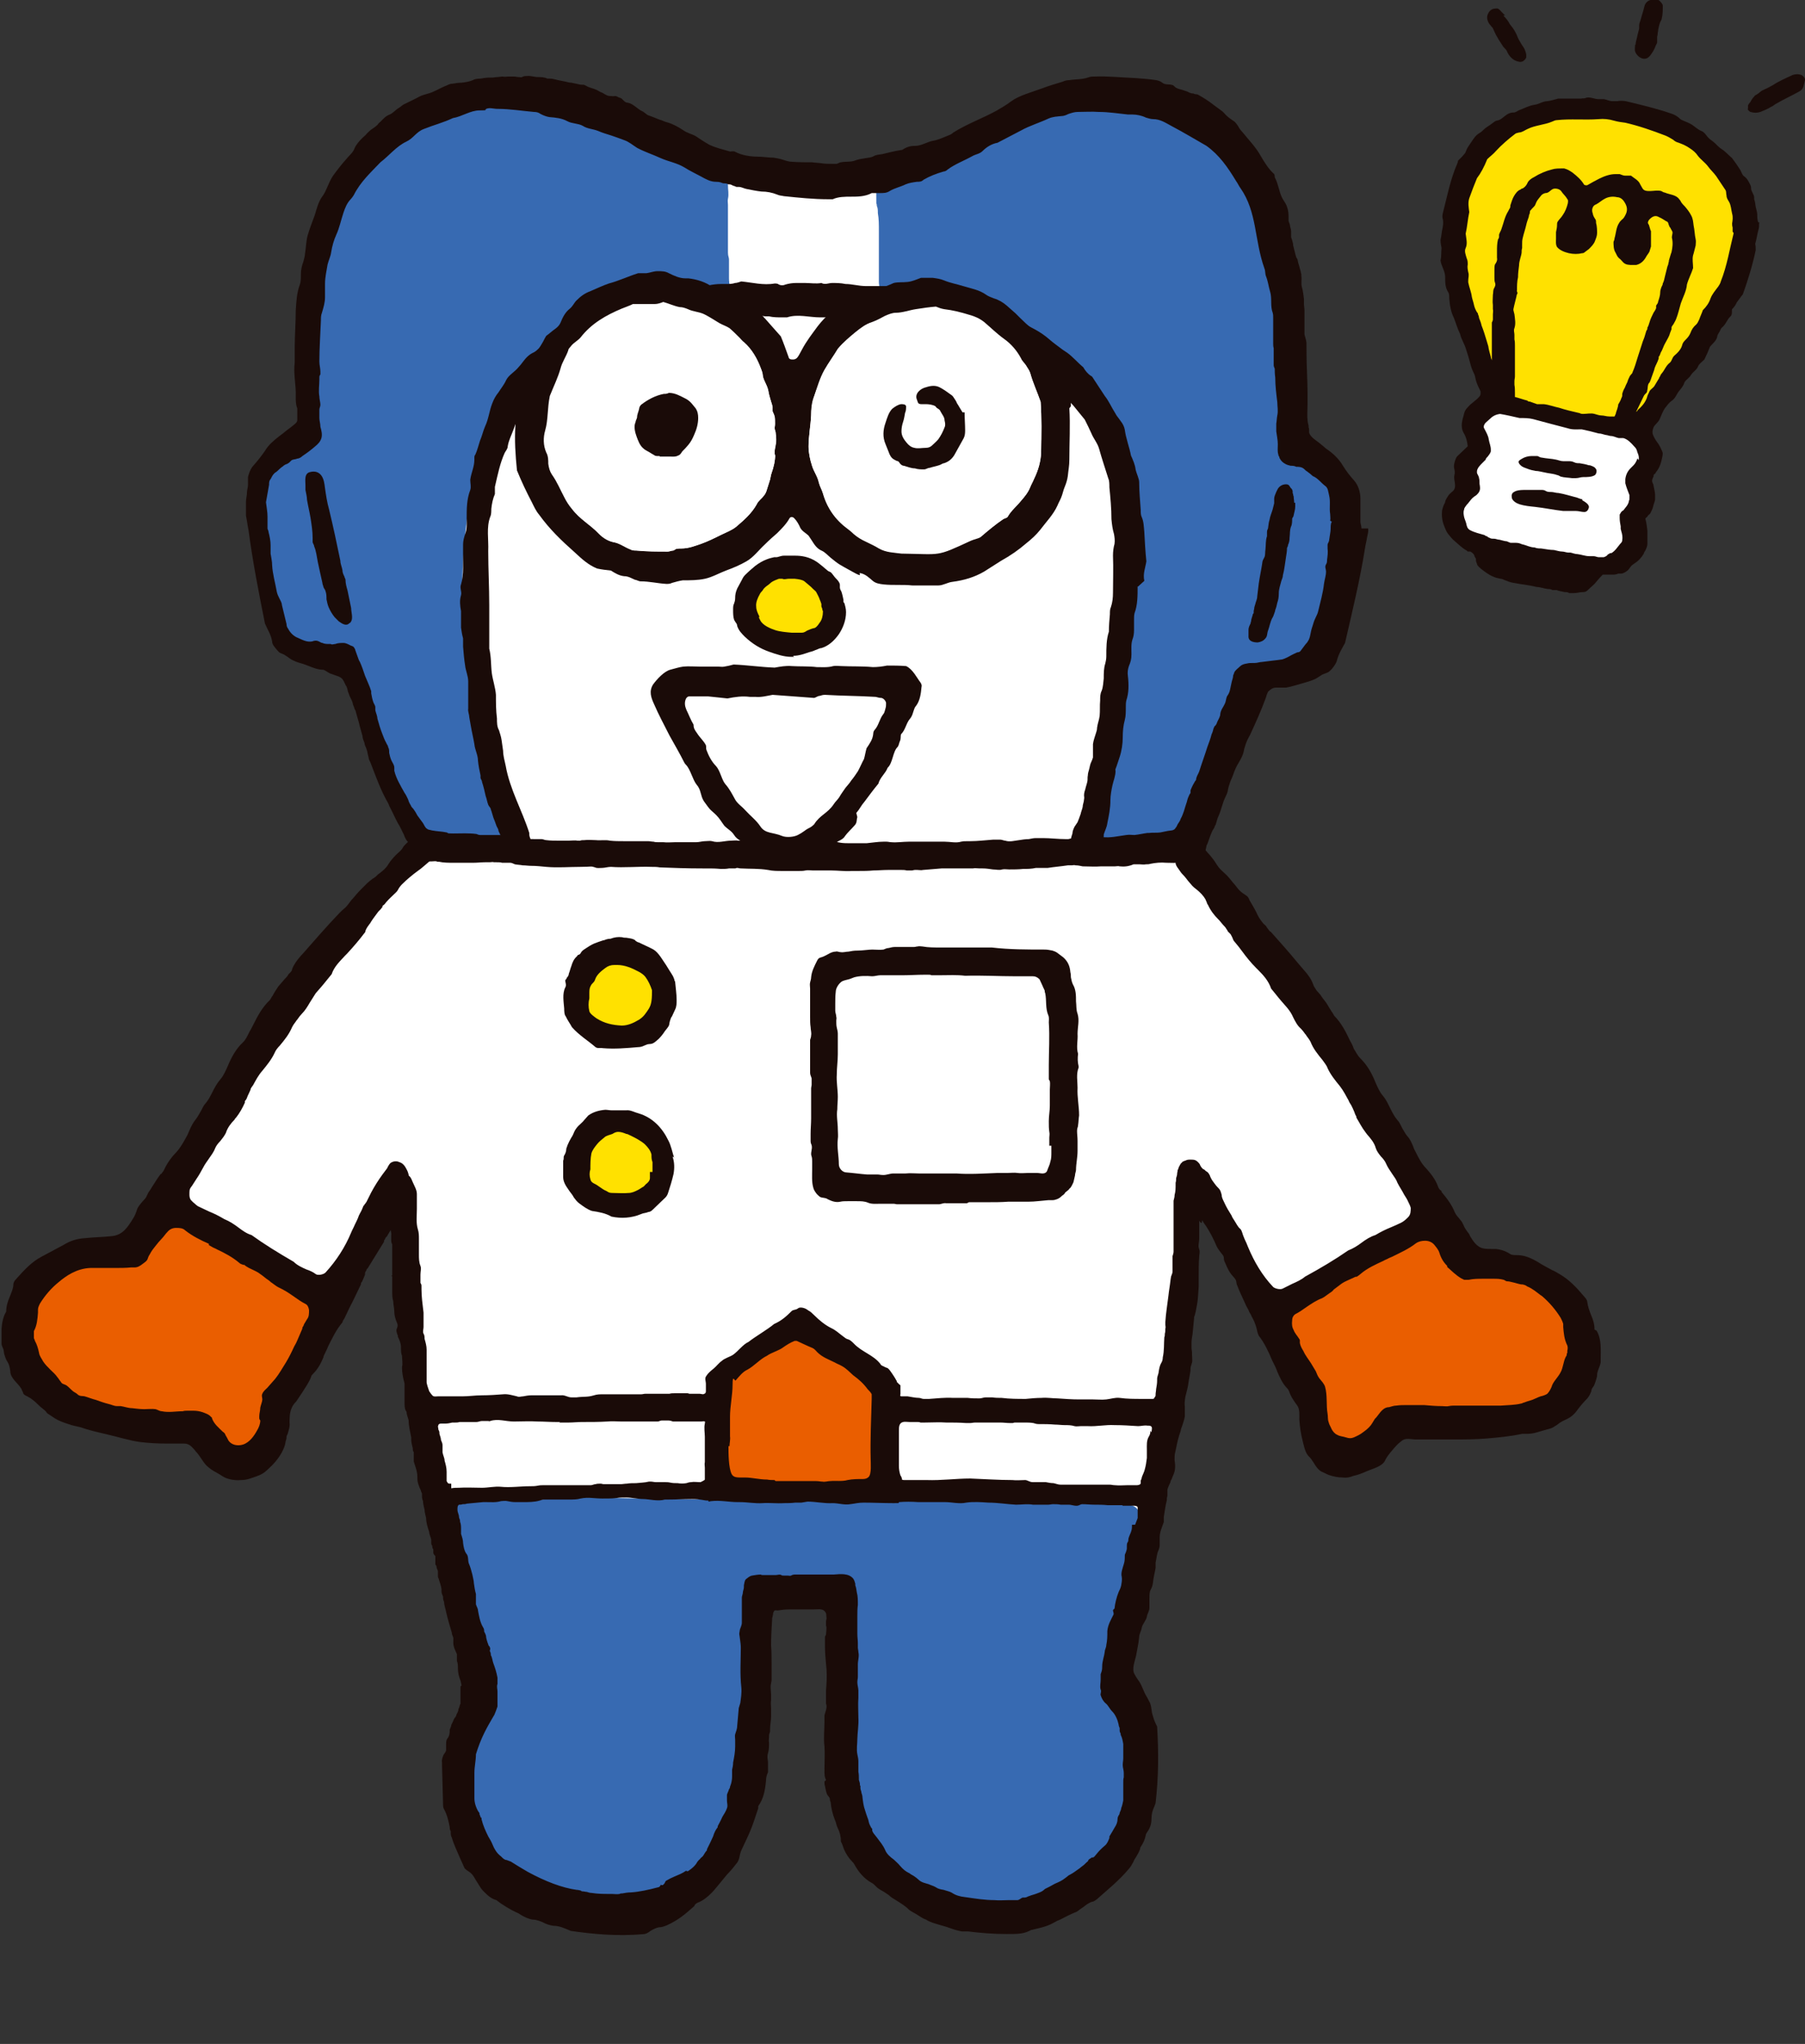<?xml version="1.0" encoding="UTF-8"?>
<svg id="a" xmlns="http://www.w3.org/2000/svg" version="1.1" viewBox="0 0 351.6 398">
  <rect x="0" y="0" width="351.6" height="398" fill="#333333" stroke="none"/>
  <defs>
    <style>
      .cls-1, .cls-2, .cls-3, .cls-4, .cls-5, .cls-6, .cls-7 {
        stroke-width: 0px;
      }

      .cls-1, .cls-4 {
        fill: #1a0b08;
      }

      .cls-2 {
        fill: #ea5e00;
      }

      .cls-3 {
        fill: #ffe100;
      }

      .cls-4, .cls-6 {
        fill-rule: evenodd;
      }

      .cls-5 {
        fill: #376ab2;
      }

      .cls-6, .cls-7 {
        fill: #fff;
      }
    </style>
  </defs>
  <path class="cls-6" d="M119.8,373.9c-18.8,0-32.4-11-30.8-30.2-.2-.5.6-1.6.8-2.2,0-4.2,3-7.2,3-11.8l.3-.3c-1.5-9.6-4.8-18.9-5.9-28.5l-.4-.2c-4.3-16.6-6.3-33.9-8.3-50.8h.3c-.7-4.8-.5-12.6-1.2-17.5-8.1,11.5-13.6,25.5-21,37.2-3.7,3.9-2.6,8.2-4.4,12.2-2.3,4.9-9.1,4.4-11.4-.3-3.4-4.9-8.3-2.8-12.6-3.4-7.8-1.6-15.5-2.9-20.7-8.2-5.3-5.2-5.7-18.5,1.8-22.2,6.8-5.5,12.4-1.2,17.5-6.3,17.5-26.8,32.7-55,56.3-76.9-7.5-9.9-9.8-22.8-14.6-34.3-3.8-2.9-8.7-3.3-12.5-5.5-3.7-6.3-4.6-16.2-5.4-24.1-2.2-9.2,4.5-12.1,9.9-17.9-6-38.9,13.9-77.5,58.2-60.8,15.6,9.3,34.4,16.8,52.6,11.4,21.2-3.8,37.8-23,60.3-11.9,21.4,14.5,18.9,39.4,20.3,61.6,3.1,10.3,13.5,7.5,10,22.9-2.5,9.2-1.2,25.1-13.7,24.8-.8,0-3.5.2-4.8,2.3-5.1,12.1-9,22.1-12.6,32.5,14.5,15.5,27.5,33.1,37.9,51.8,5.3,7.1,13.2,27.4,21.5,28.8,5.3,1.3,16.1,2.8,17.6,13,5.8,27.5-33.5,11.9-39.1,21.4-2.4,3.7-9.7,5.8-11.7.6-1-2.6-.2-6.4-1.6-8.7-5.3-8.5-9.3-17.8-13.7-26.8-1.1-2.3-2.2-4.5-3.4-6.8-.9-1.7-2.1-5.5-3.7-6.6-3.3-2.4-3.3,7.8-3.4,9.4-.1,5.5-.5,11-1,16.5-.5,5.4-1.3,10.8-2.2,16.2-.9,5.1-2.5,10.1-3.4,15.1-1.5,9.1-2.2,18.3-5.3,27.1-3.4,12-.5,10,2.9,20.8,5.3,25.1-22.6,48.6-46.7,30.1-19.1-11.7-8.6-37.4-12.3-54.9-3.5-3.4-10.3-2.3-14.8-1-3.6,12.7,1.1,27.2-3.5,39.6-3.4,12.1-11.4,22.5-25,22.8h-.1Z"/>
  <path class="cls-6" d="M306.5,112.7c-4.6-2.1-15.4-.8-16.9-6.1-1.4-1.8-4.1-2.7-5.3-4.4-2.4-3.8,2.8-4.3,1.8-8.8-.9-3.6,1-3.8,3.1-5.4-5.4-12.2,6.7-3.8-.5-19.2-29.9-68.1,73.6-53.6,45.2-9.7.3,1.1-.5,1.9-1.2,2.7-1,1.2-1,2.8-2.3,3.5-2,6.5-15.7,15.4-10.5,22.3.6,1,.8,1.2-.6,3.1-2.3,3.8,1.8,6.1-2.6,9,.6,3,1.4,7-.7,7.5-.8,1.4-2.9,1.9-5.1,1.8-1.4.9-3.1,3.3-4.4,3.7h0Z"/>
  <path class="cls-2" d="M306.1,259.6c-.4-5.8-6.8-10.4-12.7-11.5-5-1.4-8.8,2.3-11.5-4.2-2.3-6.2-7.4-2.2-11.2-.3-7.1,3.9-15.3,7.3-20.7,13-.2,5.2,4.3,9.6,6.6,14.1.7,2.7-.3,5.8,1.4,8.5,2.5,4.4,9,2.3,10.9-1.6,1.7-3.5,7.5-1.9,11-2.2,5.8-.3,21.2,1.7,23.8-5,2.5-3.4,3.8-6.8,2.5-10.8h0Z"/>
  <path class="cls-2" d="M60.3,252.5c-7.5-5.1-15.6-9.6-23.5-14-4.7-2.8-7.1,2.4-9.1,5-3.4,5.3-14.1-2.8-21.4,9.6-4,8.5.9,15.1,7.8,20,8,3.4,17.2,2.9,25.5,3.7,2.9,5,7.5,9.7,11.6,2.6,1.4-2.3.3-4.9,1.3-7.5,2.6-2.5,12.6-17.1,7.8-19.5h0Z"/>
  <path class="cls-2" d="M141.3,287.6c2,3.4,25.2,2.9,29,1.2,2.4-4.1.4-11.5,1.3-16.2.4-1.6-.5-2.5-1.2-3.1-2.9-4-7.4-5.2-10.8-8.1-2.2-1.4-5.2-2.8-7.2-.7-3.6,2.2-9.3,4.5-11.1,8.8-.3,6-1.5,12.2,0,18.2h0Z"/>
  <path class="cls-5" d="M221.9,295.3c.2-2-1.8-2.6-3.7-2.3-3.1-.4-6.4-.7-9.6-.2-31-1-62.1-.4-93.1-1.2-5.8-.2-11.8.9-17.5.5-3.3.8-11.3-1.4-11.3,3.5,2,11,5.3,22.3,8.2,33.2,1.5,5.8-2.5,7.9-3.9,13.9-.2,3.8-1.3,8.3.5,12,1.5,3.3,2.1,7.3,5.2,9.7,4.7,2.5,10.4,5.9,15,6.4,6.2,1.6,11.4,1,17.1-1,.6,0,1.2-.3,1.5-.8.6-1,2.6-1.2,3.6-2,4.5-2,5.5-7.4,7.9-11.1,1.4-1.4,1.1-3.9,1.3-5.5,3.6-13.4,1.6-27.4,3.1-40.9,1.8-.9,4.9.2,7.2,0,3.3-.2,8-.5,11.1-.2,1.6,11.9,0,25,.8,37.2.6,17.8,19.2,29.6,35.7,24.7,6.3-2.7,13.4-6.6,16.7-12.8,3.7-8.1,5-20.6-1.2-27.7-1.5-2.8,0-7,.6-10.2-.3-2.6,1.2-4.5,1.3-6.7,1.1-3.6,1.7-7.1,2.1-10.7.7-2.6,1.9-5,1.4-7.8h0Z"/>
  <path class="cls-5" d="M252.4,128.9c7.7-5,6.7-17.2,8.3-25.2,1.6-8.6-1.6-12.7-9.6-14.9-2.6-22.2,1.9-54.7-22.1-65.5-23.6-11.1-39.2,9.8-60.7,13.1-26.6,6.1-48-17.6-74.1-16.8-32.5,5-36.1,38.8-33.3,65.1-1.1,2.3-5.9,3.3-7.7,5.3-4.8,4-2.7,11.3-2.2,16.2,0,5.6,1.9,10.5,3.2,15.7,2.4,6.4,9.1,4.1,13.5,5.3,5,9.1,7.4,35.9,19.3,36.5,20.9,2.9,4.4-3.9,4.6-30.6-2.7-15.2-1.9-32.2,2.6-47.1,6.6-24.9,35.9-30.4,58.1-28.2,26-1.3,59.5,4.5,65.8,34,4.6,17.3.1,34.5-1.1,51.9-1.4,6.1-2.5,12.6-3.8,18.7-.6,3.1,4.1,2.1,5.9,1.9,3.8-.8,8.4.5,11.5-2.2,4.2-10,8.2-20.1,11.4-30.4,2.7-2.5,7.4-.4,10.5-2.7h0Z"/>
  <path class="cls-3" d="M339,41.7c-4.3-21.3-41.9-28.1-52.4-8.1-4.5,9.1-3.2,20.9.2,30.2,1.4,2.2.9,7.7,3.9,8.1,1,0,1.5-1.1,1.3-2,0-7.2.5-14.1,1-21.2.3-3.4,2-8.2,3.8-10.6,2.7-3,7.8-6,10.6-.8,1.8,1.3,3.2,0,4.3-.7,2.2-1.2,5.8-1.4,6.8,1.2,1.4,2,3,1.2,4.4,1.1,17.6,3.7-13.4,45.6-3.6,42.7,8.2-12,20.4-24.6,19.6-39.9h.1Z"/>
  <path class="cls-3" d="M317.2,77.2c3.4-11.3,11-22.2,9.5-34.2-1-3.8-8.1-4.2-7.2.5,3.2,6.7-6.4,9.2-3,.5,5.5-6.2-2.7-10.3-7.3-5.2-1.2,1.1-.7,3-.2,3.8,1.5,2.9-1,6.7-4.3,4.6-1.3-3.4,3.6-6.1,1.8-9.5-1-1.8-3.2-3.8-5.9-1.8-7.3,4-7.2,23.4-7.2,31.1.4,3.3-1.5,8.5.9,10.8,6.5,2,13.3,3.5,20,4.1,2.1-.2,1.9-3.3,2.9-4.7h0Z"/>
  <path class="cls-3" d="M159.7,113h.1c.6.4.8,1.3,1,1.9.4.8.5,1.9.6,2.8,0,1.1,0,2.1-.6,3.1-.5.9-1,1.9-1.9,2.3-1.9,1-4.2,1.2-6.4,1.2s-3.7-.2-5-1.1c-1.6-1.1-2.6-2.8-2.9-4.7-.2-1.1,0-2.1.5-3.1.6-1.1,1.2-2.2,2.2-2.9,1.8-1.4,3.9-2.6,6.2-2.6s2.8,0,3.7.9c.3.3.6.7.9,1,.3.3.6.5.9.8.2.2.6.3.8.4h-.1Z"/>
  <path class="cls-3" d="M125.6,219.6c.5.3,1.1.7,1.6,1.2.9.8,1.2,2,1.5,3.2.5,2,.9,4.7-.2,6.6-2.2,4-7.7,4.6-11.6,3.4-1.9-.6-3-2.1-4.1-3.6-1.4-1.9-.5-4.3.3-6.3,1.2-2.9,4-5.1,6.9-6.2,1.4-.5,2.4.1,3.7.7.7.3,1.4.7,2,1.1h-.1Z"/>
  <path class="cls-3" d="M129.2,194c0,2.5-.7,4.7-2.8,6.3-1.7,1.2-3.8,1.3-5.8,1.3s-3.7-.2-5.4-1.4c-1.8-1.3-3.1-2.7-3.3-5-.3-2.6.7-5.5,2.6-7.4,1.8-1.9,4.4-2.6,7-2.6s2.5.7,3.6,1.4c.7.5,1.6.9,2.2,1.4,1.6,1.3,1.9,4.1,1.9,6h0Z"/>
  <path class="cls-1" d="M310.6,258.9h0c0-1.1-.3-2-.7-2.9-.3-.8-.6-1.6-.7-2.4,0-.3-.2-.7-.5-1-1.6-1.9-3-3.4-4.9-4.5-.5-.3-1-.6-1.5-.8-.9-.5-1.9-1-2.8-1.6-1.4-.8-2.6-1.3-4-1.3s-1.2-.2-1.8-.5c-.7-.4-1.5-.6-2.3-.7h-.8c-.5,0-1.1,0-1.6-.1-1.3-.2-2.1-1.5-2.7-2.5,0-.1-.1-.3-.2-.4,0-.1-.2-.2-.3-.4,0-.1-.2-.2-.2-.3-.2-.3-.4-.6-.5-.9-.2-.4-.3-.7-.6-1-.1-.1-.2-.3-.3-.4-.3-.3-.6-.7-.8-1.1-.6-1.5-1.5-2.7-2.6-4v-.2c-.4-.2-.6-.6-.7-.9-.5-1.4-1.5-2.6-2.3-3.5-.9-.9-1.4-1.9-2-3.1-.2-.4-.4-.7-.5-1.1-.3-.7-.6-1.5-1.2-2.1-.4-.5-.7-1.1-1-1.6-.3-.6-.5-1.1-.9-1.5-.6-.7-1-1.5-1.4-2.3s-.8-1.7-1.4-2.4c-.7-.8-1.1-1.8-1.5-2.7-.8-2-1.7-3.4-2.9-4.6-.6-.6-.9-1.3-1.3-1.9h0c-.2-.6-.4-1-.7-1.5-.8-1.7-1.7-3.5-3.1-4.9-.2-.3-.3-.6-.5-.8-.4-.6-.7-1.2-1.1-1.8-.4-.5-.8-1-1.1-1.5-.3-.3-.5-.6-.8-.9h0c-.2-.4-.5-.7-.6-1.1-.4-1.1-1-1.9-1.8-2.8l-1.2-1.4c-1.9-2.3-3.6-4.2-5.3-6.1h-.1c-.3-.4-.6-.7-.8-1.1-.2-.2-.5-.4-.7-.7-.5-.6-.9-1.3-1.2-2-.4-.8-.9-1.6-1.3-2.3-.1-.3-.3-.7-.6-.9,0,0-.2-.1-.3-.2-.5-.3-1-.7-1.4-1.2-.3-.4-.6-.8-.9-1.1-.5-.6-1-1.3-1.6-1.8-.4-.4-.9-.8-1.2-1.2-.4-.5-.7-1.1-1.1-1.6-.3-.4-.7-.9-1.1-1.3-.3-.4-.7-.8-1.1-1h-.1c-.2-.1-.5-.2-.7-.2-1.2-.3-2.5-.7-3.7-.1-.5.2-.8.6-.9,1.1-.2.6,0,1.5.3,2.1h0v.3c.1.4.4.8.7,1.2.2.3.4.6.7.9.4.4.7.8,1,1.2.2.2.4.5.6.7.3.4.8.8,1.2,1.1.6.5,1.2,1.1,1.6,1.8.1.2.2.5.3.7,0,.1.1.3.2.4.5,1.1,1.2,2,2,2.8l.2.2c.2.2.3.4.5.6.3.4.7.7.9,1.1,0,.1.2.2.2.3s.1.2.2.3l.2.2.2.2c.1.2.3.5.4.8.1.3.2.5.4.7.5.6,1,1.2,1.5,1.9.8,1.1,1.7,2.2,2.7,3.2l.4.4c1,1,2,2.1,2.5,3.6l.9,1.1c.7.9,1.5,1.8,2.2,2.6.5.6.9,1.2,1.2,1.9.4.8.8,1.6,1.5,2.2.3.3.6.7.8,1,.1.1.2.2.3.4.3.4.6.8.8,1.2.5,1.3,1.4,2.4,2.3,3.5h0c.4.6.8,1,1,1.6.6,1.3,1.5,2.4,2.4,3.5.7.9,1.2,1.9,1.7,2.8.1.3.3.6.5.9.2.4.4.8.6,1.3.1.3.2.6.4.9v.2c.6,1,1.1,2,1.8,2.9.1.1.2.3.3.4.7.8,1.4,1.6,1.7,2.7.2.6.6,1.1,1,1.6.4.4.8.9,1,1.4.3.7.8,1.4,1.2,2,.4.6.8,1.1,1,1.7.4.8.9,1.5,1.3,2.3.3.5.6.9.8,1.4.2.4.4.8.5,1.2,0,.6,0,1.3-.5,1.8l-.2.2c-.4.4-.8.7-1.2.9-.6.3-1.3.6-2,.9-1,.4-2,.9-3,1.5-1,.3-1.9.9-2.7,1.5-.8.6-1.6,1.1-2.6,1.5-2.6,1.8-5.3,3.4-8.4,5.1-.7.6-1.6,1-2.5,1.4-.6.3-1.2.6-1.8.9-.5.3-1.6,0-1.9-.3-2.1-2.2-3.7-4.9-4.9-7.8-.2-.5-.4-1-.7-1.6-.1-.3-.3-.7-.4-1.1-.1-.3-.2-.6-.4-.8-.5-.4-.8-1.1-1.2-1.7-.2-.3-.4-.6-.5-.9-.5-.8-1-1.6-1.4-2.5-.2-.4-.4-.8-.5-1.2,0-.3-.1-.6-.2-.9-.1-.4-.4-.7-.7-1s-.7-.9-1-1.3c-.1-.2-.3-.5-.4-.8,0-.1-.1-.2-.2-.4-.1-.2-.3-.4-.5-.5s-.3-.3-.5-.4c-.1,0-.2-.1-.3-.2-.2-.2-.4-.5-.5-.8-.2-.3-.6-.7-.9-.8-.3-.1-.6-.1-.9-.1s-.7,0-1,.2h0s-.2,0-.2.1c-.4.2-.6.6-.9,1-.1.2-.2.4-.3.6h0s-.1.2-.1.3v.3h0v1.1c0,.4.1.8.3,1.1.1.3.3.6.5.9.2.2.4.4.5.6,0,.1.1.3.2.5.2.6.5,1.1.9,1.6.6.7,1.1,1.5,1.6,2.3.4.6.8,1.3,1.2,1.9.1.1.2.3.3.4.8,1.2,1.5,2.6,2.1,4,.2.4.5.8.8,1.2.2.3.6.6.6,1.1s.1.5.2.8c.3.7.6,1.4,1,2,.3.5.8.9,1.1,1.4.2.4.1.8.3,1.1.4,1.1.9,2.1,1.4,3.2.2.5.5,1.1.8,1.6.1.3.2.5.4.8.2.3.1.3.2.4,0,.1.2.3.2.4l.3.6c.2.5.4,1,.5,1.5s.2.9.4,1.3c1.1,1.4,1.9,3.1,2.6,4.8l.6,1.2c.1.3.3.6.4,1,.5,1.1,1,2.3,1.9,3.2.2.2.3.4.4.6.3,1,1,2,1.6,2.8.5.7.4,1.8.4,2.7.1,1.5.3,2.9.7,4.4.2.8.4,1.8.9,2.5.2.3.5.5.7.8.6.8,1,1.8,1.9,2.4.5.2,1,.5,1.5.7.9.3,1.8.5,2.7.5.7.1,1.4,0,2.1-.3.9-.2,1.7-.5,2.6-.9,1.1-.5,3-.9,3.6-2.1.3-.7.9-1.4,1.4-2s1.1-1.3,1.8-1.8c.8-.7,1.9-.3,2.8-.3h7.2c2.2,0,4.4,0,6.7-.2,2.3-.2,4.5-.4,6.8-.9h.9c.7,0,1.4-.1,2-.3.7-.2,1.4-.4,2.1-.6.5-.1,1-.3,1.4-.6.4-.2.7-.5,1-.7.6-.4,1.3-.6,1.9-1s1.1-.9,1.5-1.5c.6-.8,1.2-1.5,1.9-2.2.4-.5.6-.9.8-1.5,0-.1,0-.2.1-.4.1-.2.3-.4.4-.6s.2-.5.3-.8c.1-.4.3-.8.3-1.2s.1-.7.2-1c.2-.5.4-1,.5-1.5v-.6c0-1.9.2-3.9-.8-5.6h0l-.4-.2ZM305.2,263.5v.2c0,.2-.1.4-.2.5h0c-.5,1-.5,2.1-1,3-.4.8-1.1,1.5-1.5,2.2,0,.1-.2.3-.2.5-.2.5-.5,1.1-.9,1.5-.3.2-.6.3-.9.4-.6.1-1.1.4-1.6.6-.6.3-1.3.4-2,.7-.2,0-.4.2-.6.2-1.2.3-2.6.3-3.9.4h-8.8c-.5,0-.9,0-1.4.1-.4.1-.8,0-1.3,0-1.2,0-2.3-.1-3.5-.2h-3.4c-.7,0-1.3,0-2,.1-.5,0-1,.2-1.4.3-1,0-1.6.8-2.2,1.6-.2.3-.4.5-.6.7-.4.6-.6,1.1-1.1,1.6s-.8.7-1.2,1c-.5.4-1.1.7-1.8,1-.5.2-.9.2-1.5,0s-1.2-.2-1.7-.5c-.5-.2-.9-.7-1.1-1.1-.2-.5-.5-.9-.6-1.4-.2-.5-.1-1.1-.2-1.6-.3-1.7,0-3.6-.5-5.3-.2-.6-.7-1.1-1.1-1.6-.3-.4-.5-.9-.7-1.4-.3-.5-.6-1-.9-1.5-.5-.8-1.1-1.5-1.5-2.4-.3-.5-.6-1-.7-1.6v-.5c0-.1-.1-.3-.2-.4-.3-.5-.8-1-1-1.6-.3-.5-.4-1.1-.3-1.9,0-.6.3-1,.6-1.2.8-.4,1.5-.9,2.2-1.4.9-.6,1.9-1.3,3-1.7.4-.2.8-.5,1.2-.8.1,0,.2-.2.3-.2.3-.2.6-.4.8-.7.5-.4,1.1-.8,1.6-1.2.6-.4,1.2-.6,1.8-.9.3-.1.6-.3.9-.4h.2c.3-.2.6-.4.8-.6,1.3-1.1,2.9-1.8,4.4-2.5.3-.2.7-.3,1-.5l.7-.3c1.6-.8,3.2-1.5,4.6-2.6.6-.4,1.2-.5,1.8-.5s1.3.2,1.8.8c.3.4.8.9,1,1.6.3,1,.8,1.8,1.5,2.5v.2c.9.8,1.7,1.6,2.7,2.2l.6.3h.9c.9-.2,1.9-.2,2.8-.2h2c.6,0,1.3,0,2,.2.3.1.4.3.7.3s.7.1,1.1.2c.5.1,1,.3,1.6.4.2,0,.4,0,.6.1.2,0,.4.2.6.3,1,.4,1.8,1.1,2.6,1.7,0,0,.2.1.3.2,1.4,1.2,2.6,2.6,3.6,4.2.2.4.4.8.5,1.2v.6c.1,1.2.2,2.4.8,3.6.1.3.1.7,0,1h0v.5Z"/>
  <path class="cls-1" d="M86.4,163.9c0-.2-.5-.3-.7-.5-.3-.1-.6-.3-.9-.4-.5-.2-1.1-.5-1.6-.6h-.7c-.4,0-.7,0-1,.2-.8.3-1.5.9-2.2,1.5l-.3.3c-.2.2-.4.4-.5.6-.3.6-.9,1-1.4,1.5s-1,1.1-1.4,1.7c-.5.9-1.3,1.5-2.1,2.1-.3.3-.6.6-1,.8-.4.3-.8.6-1.1.9-.4.4-.8.8-1.1,1.1-.7.7-1.2,1.3-1.7,1.9l-.2.2c-.4.5-.8,1.1-1.2,1.5-.5.4-.8.7-1.2,1.1-2.5,2.6-4.9,5.4-7.2,8l-.2.2c-.8.9-1.4,1.7-1.8,2.7,0,.4-.4.7-.7,1h0c-.2.4-.5.7-.8,1-.4.5-.8.9-1.2,1.4-.4.6-.8,1.2-1.1,1.8-.2.2-.3.5-.5.8-1.5,1.4-2.4,3.1-3.3,4.9-.2.4-.4.8-.7,1.3h0c-.4.8-.7,1.5-1.3,2.1-1.2,1.1-2.1,2.6-2.9,4.5-.4.9-.8,1.9-1.5,2.7-.6.7-1.1,1.6-1.5,2.4-.4.8-.8,1.6-1.4,2.3-.4.4-.6,1-.9,1.5s-.6,1.1-1,1.6c-.5.6-.9,1.4-1.2,2.1-.2.4-.3.8-.5,1.1-.6,1.1-1.2,2.2-2,3.1-.9.9-1.8,2.1-2.4,3.4-.1.3-.4.6-.6.9h-.1c-.7.9-1.2,1.8-1.8,2.7-.2.4-.5.7-.7,1.1,0,.1-.1.2-.2.4-.1.4-.5.8-.8,1.1-.4.5-.9,1-1.1,1.6s-.4,1.2-.8,1.8c-.5.8-1,1.6-1.6,2.2-.7.7-1.5,1.1-2.5,1.2-1.8.2-3.5.2-5.3.4-1.5.1-2.8.5-4.1,1.3-.9.5-1.9,1-2.8,1.5l-1.5.8c-1.9,1-3.3,2.5-5,4.4-.3.3-.5.7-.5,1,0,.8-.4,1.6-.7,2.4-.4.9-.7,1.9-.7,2.9h0c-.6,1-.8,2.1-.9,3.3,0,1,0,2,0,3,0,.3.2.6.3.9.2.4.1.9.3,1.3.1.4.3.9.5,1.2.4.6.5,1.2.6,1.9,0,1.4,1.5,2.3,2.2,3.5,0,.2.2.4.3.7,0,.3.5.6.8.7.8.4,1.5,1,2.1,1.6.2.2.5.5.8.7.3.3.7.5.9.9.1.1.2.2.4.3.4.3.8.5,1.2.8.8.5,1.7.8,2.6,1.1.8.3,1.5.4,2.3.6,1.7.6,3.5,1,5.2,1.4,2.2.5,4.3,1.2,6.5,1.5,1.7.2,3.4.3,5.2.3h3.4c.5,0,1,.2,1.4.6.3.3.6.6.8.9,1,1,1.5,2.4,2.6,3.2.6.5,1.2.8,1.9,1.2.5.3.9.6,1.4.8,1,.4,2.1.5,3.1.4,1,0,1.9-.4,2.8-.7.9-.3,1.6-.7,2.3-1.4,1-.9,2-2,2.7-3.3.3-.6.6-1.2.7-1.9,0-.3.2-.6.2-.9s0-.4.2-.7c.2-.7.5-1.5.4-2.3,0-.9,0-1.9.4-2.8.2-.5.5-.9.9-1.3.4-.6.8-1.2,1.2-1.8.6-1,1.3-1.9,1.7-3,0-.2.2-.4.4-.6.9-.9,1.5-2,2-3.2,0-.3.3-.7.4-1,.2-.4.4-.8.5-1.1.8-1.6,1.6-3.3,2.8-4.7,0-.2.2-.5.4-.8.3-.6.6-1.3.9-1.9l.3-.6c.7-1.3,1.3-2.7,2-4.1,0-.2,0-.3.2-.5.2-.4.4-.9.6-1.4h0v-.3c0-.2.2-.4.3-.6,0-.1,0-.2.2-.3l3.2-5.2h0v-.2c0-.1.2-.3.2-.3,0-.2.2-.4.4-.6.2-.4.5-.8.7-1.2.5-.8.9-1.6,1.3-2.4.6-1.2,1.4-2.3,1.9-3.6,0-.2,0-.3.2-.5.2-.9.3-1.8.2-2.7,0-.9,0-1.7-.5-2.6-.3-.6-.7-1.2-1.4-1.4-.4-.2-.8-.2-1.2-.1-.6.2-.7.4-1,.9l-.2.4c-.3.4-.6.8-.9,1.2-.8,1.1-1.5,2.2-2.2,3.5l-.3.6-.6,1.2c0,.1-.2.2-.2.3,0,0,0,.1-.2.2,0,0,0,.2-.2.3-.2.5-.4,1-.7,1.5l-.2.4c-.2.6-.5,1.2-.8,1.8-.2.5-.5,1-.7,1.5-1.2,2.9-2.9,5.5-5,7.8-.4.4-1.5.6-1.9.3-.5-.4-1.2-.7-1.8-.9-.9-.4-1.8-.8-2.5-1.5-3.1-1.8-5.7-3.4-8.2-5.2-1-.3-1.8-.9-2.6-1.5s-1.7-1.2-2.7-1.6c-1-.6-2-1.1-3-1.5-.6-.3-1.3-.6-1.9-.9-.5-.2-.8-.6-1.2-.9l-.2-.2c-.6-.5-.5-1.2-.5-1.8s.2-.8.5-1.2c.3-.5.6-.9.9-1.4.5-.7.9-1.5,1.3-2.2.3-.6.7-1.1,1.1-1.7.4-.6.9-1.2,1.2-2,.2-.5.6-1,1-1.4.4-.5.8-1,1.1-1.6.3-1,1-1.9,1.7-2.6,0-.1.2-.3.3-.4.7-.9,1.2-1.8,1.7-2.9v-.3c.3-.3.4-.6.5-.9.2-.4.4-.9.6-1.3,0-.3.3-.6.5-.9.5-.9,1-1.9,1.8-2.8.9-1.1,1.8-2.2,2.4-3.5.2-.5.6-1,1-1.4h0c1-1.2,1.8-2.2,2.4-3.6.2-.4.5-.8.8-1.2,0-.1.2-.2.3-.4.2-.3.5-.7.8-1,.6-.6,1.1-1.4,1.5-2.1.4-.6.8-1.3,1.2-1.9.7-.8,1.5-1.7,2.2-2.6l.9-1.1c.5-1.5,1.6-2.5,2.6-3.6l.4-.4c1.2-1.3,2.4-2.7,3.3-3.9.2-.2.3-.4.3-.6.2-.5.5-.9.8-1.3,0,0,.2-.2.2-.3h0c.5-.8,1-1.4,1.5-2.1l.5-.5c0-.1.2-.2.3-.4v-.2c.3-.2.5-.4.7-.7.6-.7,1.3-1.3,1.9-1.9.2-.2.3-.3.4-.5.2-.4.5-.8.8-1.1,1-1,2.1-1.9,3.2-2.7.6-.4,1.1-.9,1.6-1.3.2-.2.5-.4.8-.7s.5-.4.6-.7c.2-.3.3-.7.4-1.1.2-.6.6-1,.8-1.6,0-.2,0-.5,0-.7h0l.7.5ZM40.6,242.4l.7.4c.3.2.7.3,1,.5,1.5.7,3,1.5,4.3,2.6.2.2.5.3.8.4h.2c.3.3.6.4.9.6.6.3,1.3.6,1.8.9.6.4,1.1.8,1.6,1.2.3.2.6.4.9.7,0,0,.2.1.3.2.4.3.8.6,1.2.8,1.1.5,2,1.1,3,1.8.7.5,1.4,1,2.2,1.4.4.2.6.6.7,1.2,0,.7,0,1.3-.4,1.8-.2.3-.4.7-.6,1,0,.2-.2.4-.3.6v.2c-.3.7-.6,1.4-.9,2.1-.2.5-.4.9-.7,1.4-.5,1.1-1,2.1-1.6,3.1-.7,1.1-1.3,2.2-2.1,3.2-.5.6-1,1.1-1.5,1.7-.4.4-.8.7-1,1.2-.2.4,0,.7,0,1.1s-.3,1.1-.4,1.6c0,.6-.2,1.1-.2,1.7s0,.5.2.8c0,.7-.3,1.4-.6,1.9-.6,1.1-1.5,2.4-2.8,2.8-1,.3-2.2.1-2.8-.8-.2-.4-.4-.8-.6-1.1,0-.2-.3-.5-.5-.6-.8-.8-1.7-1.5-2.1-2.6,0-.1,0-.2-.2-.3-.4-.5-1.1-.7-1.6-.9-.6-.2-1.2-.3-1.8-.3h-1.2c-.3,0-.6,0-.9.1-1.4,0-2.7.3-4.1,0-.4,0-.8-.3-1.2-.4-.7-.1-1.5,0-2.2,0s-1.6-.1-2.4-.2c-.7,0-1.5-.3-2.2-.4h-.7c-.6,0-1.1-.3-1.6-.4-.8-.2-1.7-.5-2.5-.8-.8-.2-1.5-.5-2.2-.7-.4-.1-.8,0-1.1-.2-.1,0-.2-.1-.3-.2-.3-.3-.7-.4-1-.7-.5-.4-.9-1-1.5-1.2s-.6-.3-.8-.6c-.2-.2-.4-.6-.6-.8-.4-.6-.9-1-1.4-1.5s-1-1-1.4-1.6h0c-.3-.6-.7-1-.8-1.7-.2-.9-.4-1.6-.8-2.3h0c0-.2-.2-.4-.2-.6v-1.3c.6-1.1.7-2.3.8-3.6v-.6c0-.4.2-.8.4-1.2,1-1.6,2.2-3,3.7-4.2,1.3-1.1,3.4-2.6,6.1-2.7h4.9c1,0,2,0,3-.1h.7c.6,0,1.1-.3,1.6-.7.4-.3.9-.6,1-1.1.1-.3.2-.5.4-.8.3-.6.7-1.1,1.1-1.6s.8-1,1.2-1.4c.4-.4.7-.9,1.1-1.3.5-.6,1.1-.8,1.7-.8s1.3,0,1.8.5c1.4,1.1,3,1.9,4.6,2.6h0v.2Z"/>
  <path class="cls-1" d="M234.1,238.1c0-.7.4-1.3.5-2v-2.9h-.1v-.4c0-.2,0-.4-.1-.6,0-.3-.1-.7-.2-1-.2-.7-.5-1.3-.8-1.9-.2-.4-.5-.9-.8-1.4v-.2c-.2-.1-.2-.2-.3-.3-.3-.5-.6-1-1-1.2-.2,0-.3-.1-.5-.1h0c-.2,0-.4,0-.6.3-.3.2-.4.6-.6.9,0,.2-.1.4-.2.6h0c0,.2-.1.4-.1.6h0c0,.3-.1.6-.2.9,0,.3,0,.6-.1.9v.3c0,.7,0,1.4-.2,2.1,0,.4-.1.7-.2,1.1v9.9c0,.3-.1.6-.2.9v3c0,.3-.2.7-.3,1,0,.2-.1.5-.1.7-.1,1-.3,2-.4,3-.2,1.7-.5,3.4-.6,5.1v.6c0,.2.1.5,0,.7,0,.3,0,.7-.1,1,0,.2,0,.5-.1.7-.1,1.3,0,2.6-.3,3.9,0,.4-.1.8-.3,1.1-.3.5-.4,1.1-.5,1.7,0,.4-.3.9-.3,1.4s0,.2,0,.3c0,.6-.1,1.1-.2,1.7,0,.3-.1.7-.1,1s0,.4-.2.6c-.1.2-.1.3-.4.3h-2.1c-1.4,0-2.9,0-4.3-.2-.9-.1-1.7.2-2.6.3-.9.1-1.7,0-2.6,0h-2.7c-1.4,0-2.8-.1-4.2-.2-1,0-2.1-.2-3.1-.1-1,0-2.1.1-3.1.2-1.6,0-3.1,0-4.7-.2-.6,0-1.2,0-1.8-.1h-1.3c-.4,0-.8.2-1.2.2-.8,0-1.5,0-2.3-.1h-2.9c-1.5-.1-3.1.1-4.6.2h-1.1c-.3,0-.6-.2-.9-.2-.7,0-1.5-.2-2.2-.3h-1.2c-.4,0-.2-.4-.2-.4v-1.7s-.1-.2-.2-.2c0,0-.1-.1-.2-.2-.1-.1-.2-.2-.3-.3,0-.1,0-.2-.1-.3-.2-.4-.6-1-.8-1.3-.3-.4-.5-.8-.9-1.1-.2-.1-.4-.1-.7-.3-.2-.1-.6-.2-.7-.5-1.4-1.8-3.6-2.3-5.2-4-.3-.3-.7-.7-1.1-.8-.4-.1-.6-.3-1-.6-.7-.5-1.4-1.2-2.3-1.6-1.2-.6-2.3-1.5-3.3-2.5s-.9-.7-1.4-1.1c-.4-.3-1.4-.6-1.8-.2-.4.3-.9.2-1.2.5-1,1-2,1.9-3.4,2.5-1.3,1.1-3.6,2.4-5,3.5-1.1.5-2,1.8-3,2.5-.6.4-1.7.7-2.2,1.2-.6.4-1,1-1.6,1.5-.5.4-1.1.9-1.4,1.4-.4.5-.1,1-.1,1.6v1.3c0,.2,0,.5-.3.6-.3.2-.6,0-.9,0h-2c-.1,0-.2-.1-.4-.1h-2.6c-.3,0-.6,0-.9.1h-4.7c-.3,0-.5.1-.8.1h-7.4c-.6,0-1.2,0-1.8.2-1.3.4-2,.2-3.4.4h-1c-.7,0-1.3-.5-2-.4h-5.8c-.5,0-1.1.1-1.6.2-.4,0-.8.2-1.2,0-.9-.2-1.8-.5-2.7-.4-1.3.1-2.7.2-4.1.2s-2.5.2-3.9.2h-4.7c-.4,0-.7.1-1-.1-.3-.3-.5-.6-.7-.9-.2-.6-.4-1.1-.5-1.7v-4.4c0-.4,0-.8,0-1.1v-.9c0-.7-.2-1.4-.4-2.1,0-.3,0-.7-.2-1-.2-.4,0-.9,0-1.3v-.2c0-.8,0-1.6,0-2.4v-.2c-.2-1.6-.4-3.2-.4-4.5s0-.8-.2-1.3h0v-.9c0-.2,0-.5,0-.7,0-.6.2-1.2,0-1.7-.3-.7-.3-1.5-.3-2.2v-3c0-.6,0-1.3-.2-1.9-.4-1.3-.2-2.7-.2-4v-2.9c0-.8-.5-1.6-.8-2.3-.2-.4-.3-.9-.7-1.2-.5-.5-1.2-.2-1.7,0-1.2.6-1.8,1.7-2,3.1v1.9c0,.3,0,.6,0,.9-.2,1.1,0,2.4,0,3.6s.3,1.4.2,2.1c0,.2,0,.4,0,.6,0,.4,0,.8.2,1.1v1c0,.3,0,.7,0,1v.2c0,.5,0,1,0,1.6,0,.5,0,1.1,0,1.6v.7h-.2c0,.1.2.1.2.1v3c0,.6,0,1.3.2,1.9,0,.7.2,1.3.2,2s.2,1.4.5,2.1c.2.4.2.8,0,1.2-.2.4,0,.9.2,1.4v.2c.3.6.6,1.3.6,2s0,1.2.2,1.7c0,.7.2,1.5,0,2.2,0,1.1.2,2.1.5,3.2v3.7c0,.5,0,1.1.2,1.5,0,.1.2.2.2.4,0,.5.3,1.1.4,1.6,0,1.1.3,2.2.5,3.3v.5c0,.5.2,1.1.3,1.6,0,.3,0,.5.2.8v.7c0,.4,0,.8,0,1.1.3,1,.7,1.9.7,3v.3c0,.8.3,1.5.7,2.4,0,.2.2.4.2.6v.3c0,.3,0,.7.2,1.1,0,.6.2,1.2.3,1.7,0,.5.2,1.1.3,1.6,0,.9.3,1.8.6,2.7,0,.5.3,1,.4,1.5v.5c0,.3,0,.5.2.7,0,.2,0,.5.2.7h0v.6c0,.3.2.5.4.7h0c0,.5,0,.9,0,1.3s0,.4.2.6c0,.4.2.7.3,1,0,.4,0,.8,0,1.1,0,.2.2.4.2.6.2.6.4,1.2.5,1.8v.5c0,.4.2.7.3,1,0,.3,0,.7.2,1,0,.7.3,1.4.4,2,.3,1.3.7,2.7,1.1,4,0,.3.2.7.3,1,0,.3,0,.6,0,1,0,.8.4,1.5.7,2.2h0c0,.5,0,.9,0,1.3.2.5.2,1,.2,1.5,0,.9.2,1.5.4,2.1.2.4.2.8.3,1.2l-.2.2c0,1.1,0,2.2,0,3.3h0c-.2.4-.2.8-.4,1.1,0,.4-.2.7-.4,1.1,0,.2-.2.5-.4.7-.2.5-.4.9-.6,1.3,0,.3-.2.6-.3.9,0,.6,0,1.2-.5,1.8-.2.3-.2.7-.2,1.1v1c0,.4-.3.7-.5,1h0c-.2.5-.4,1-.3,1.5v.6l.2,7.5c0,.3,0,.7.2,1,.6,1.1.9,2.4,1.1,3.5,0,.2,0,.5.2.8v.2c0,.3,0,.7.2,1,.4,1.4,1.1,2.8,1.6,4l.9,2h0c.2.2.3.3.6.5,0,0,.2.1.3.2.8.5,1.1,1.4,1.6,2.1.2.3.3.5.5.8.3.5.6.8.9,1.1.8.8,1.5,1.3,2.3,1.5h0c1.1.9,2.8,1.9,3.9,2.4.3.1.6.3.9.5.7.4,1.5.8,2.3.9.7,0,1.4.3,1.9.5.7.4,1.4.6,2.1.7,1.2,0,2.2.5,3.4,1,4.2.6,9,1.1,14.4.6.4-.1.7-.3,1.1-.6.5-.3,1.1-.6,1.6-.7.6,0,1.1-.2,1.6-.4,2.2-1,3.5-2.1,5.3-3.7,0,0,.1-.1.1-.2.1-.2.4-.4.6-.5,1.1-.4,2-1.2,2.7-1.9.6-.6,1.2-1.4,1.8-2.1s1.1-1.4,1.7-2c.4-.4.7-.8,1.1-1.3.1-.1.2-.3.4-.5.2-.3.3-.6.4-.9.1-.5.2-1.1.5-1.7,1.7-3.6,1.8-3.7,3.2-8v-.4c1-1.4,1.3-2.9,1.5-4.8,0-.6.1-1.2.4-1.8v-1.9c0-.3-.1-.7-.1-1s0-.5.1-.8c.2-.7.2-1.4.2-2.1-.1-.3,0-.7,0-1v-.3c0-.3.1-.5.2-.8v-.4c0-1,.2-1.7.2-2.5v-1.7c0-.5-.1-1,0-1.5v-1.1c0-.8-.2-1.5,0-2.2,0-.2.1-.4.1-.7v-2.8c0-1.3,0-2.6-.1-3.9,0-1.7.1-3.4.2-5,0-.2,0-.4.1-.6,0-.2.1-.4.1-.6s.1-.3.2-.5c.1-.2.4-.1.7-.1.8-.1,1.3-.2,2.1-.2h4.9c.6,0,1.6-.2,2.1.3s.3.9.4,1.4c0,.2-.1.4-.1.7v.7c.2.6,0,1.2,0,1.8l-.2.4v2.1c0,1.4.2,2.9.3,4.3s0,2.7-.1,4.1v2.5c.3.8-.1,1.5-.3,2.3v1.2c0,1.6-.2,3.3,0,4.9.1,1.4,0,2.8,0,4.3s0,1.5.3,2.2c0,.1-.4.3-.3.4,0,.2,0,.5.1.8.1.5.2,1.1.4,1.6.1.2.4.5.5.7s0,.5.2.8h0c.1,1.2.4,2.4.8,3.4l.2.5c.1.4.2.8.4,1.2.4.8.6,1.6.6,2.6.3.5.4,1,.6,1.5.4.9.9,1.7,1.6,2.4.1.1.3.3.4.5.7,1.3,1.8,2.8,3.5,3.7.2.1.4.3.6.5,0,0,.2.2.3.3.3.3.9.6,1.4.9.3.2.6.4.9.6.4.4.9.7,1.4,1,.8.5,1.8,1.1,2.5,1.8.2.2.5.4.9.6s.7.4,1,.6c.5.3.9.6,1.5.8h0c.7.5,1.9.8,2.9,1.1.7.2,1.4.4,1.9.6.8.3,1.6.5,2.2.6h1.2c2.4.3,4.9.5,7.4.5s3.4,0,4.9-.8h.1c3-.7,3.4-.9,5-1.8l.5-.2c1-.5,1.9-1,2.9-1.4.4-.1.7-.4,1.1-.7,0,0,.2-.1.3-.2l.3-.2c.5-.4,1-.8,1.7-1,.3,0,.6-.3.9-.5,1.9-1.7,4.3-3.6,6.2-5.9.4-.4.6-.9.9-1.4.1-.3.3-.6.5-.9.3-.5.6-1,.8-1.6h0v-.2c.6-.9.9-1.5,1.1-2.5,0-.2.2-.4.3-.6.5-.7.8-1.5.8-2.5s.2-1.6.5-2.3c.1-.2.2-.5.3-.8.6-5.1.6-10,.3-14.9-.3-.6-.6-1.2-.8-2-.4-1-.2-2.1-.8-3-.2-.4-.4-.8-.6-1.1-.6-1.1-.8-2.1-1.6-3.1-.2-.3-.4-.6-.6-1-.6-1,.1-2.6.3-3.6.2-1.2.5-2.4.6-3.6,0-.6.4-1.2.5-1.8.1-.7.9-1.5,1-2.2.1-.6.5-1.1.5-1.7v-1.7c0-.5,0-1,.1-1.5.1-.3.3-.6.4-.9.2-.5.2-1.1.3-1.6.1-.7.3-1.4.4-2.1v-1c.2-.8.2-1.7.6-2.5.1-.3.2-.6.2-.9v-1.6c0-.6.2-1.3.4-1.8,0-.1.1-.2.1-.3.1-.3.2-.5.3-.8v-1c.2-1.1.3-2.2.6-3.3v-.3c0-.2.1-.4.1-.6v-1.1c.1-.5.4-1,.6-1.5,0-.2.1-.4.2-.5.2-.6.5-1.1.6-1.6.2-.9.1-1.5,0-2.2,0-.5,0-1,.1-1.4l.2-.9c.2-1.1.5-2.3.9-3.4,0-.3.2-.7.3-1,.2-.6.4-1.2.5-1.8v-1.9c-.1-.6,0-1.2.1-1.9.2-.9.5-1.8.6-2.7.1-.8.3-1.6.4-2.4,0-.4,0-.8.2-1.2,0-.1,0-.2.1-.3.1-.5,0-1.1,0-1.6v-.4c0-.3-.1-.6-.1-1v-.9c0-.6.1-1.1.2-1.7.1-1,.2-2.1.3-3.1,0-.2,0-.3.1-.5s.1-.5.2-.7c.1-.5.2-1,.3-1.6.2-1.1.2-2.3.3-3.4v-2.1c0-1.2,0-2.5.1-3.7,0-.5.2-.9,0-1.4,0-.1-.1-.3-.1-.4-.1-.5.1-1.1.1-1.7h0v-3.5h0l.3.4ZM142.1,281.6c0-.6.2-1.3.1-1.9v-3.8c0-2.1.5-4.2.5-6.3s.4-.6.6-.8c.7-.8,1.4-1.7,2.3-2.1,1.3-.7,2.5-2.1,3.8-2.7.8-.6,2.3-1,3.1-1.6.7-.5,1.5-1,2.3-1.3h.4c.9.4,2.1,1,3.1,1.4.4.2.6.5.9.8,1,1,2.2,1.4,3.4,2,.5.3.9.4,1.4.7.9.5,1.4,1.1,2.2,1.8,1.1.8,2,1.6,2.8,2.7.2.2.7.7.8,1v.9c-.1,3.5-.3,8.2-.2,11.7,0,.8.2,2.9-.4,3.5-.3.3-.7.4-1.1.4-1,0-2,0-3,.2-1,.3-2.4.1-3.4.2-.5,0-1,.2-1.5.1-.4,0-.7-.1-1.2-.1h-7.8c-.3,0-.2-.2-.4-.2-.4,0-.9,0-1.4-.1-1.5,0-2.9-.4-4.3-.4s-2.2.1-2.6-.7c-.6-1.3-.6-4-.6-5.4h.2ZM87.6,288.9c-.4,0-.4-.2-.6-.5,0,0,0-.2,0-.3,0-.5,0-1,0-1.5,0-.8-.2-1.5-.4-2.2,0-.5-.3-1-.4-1.6,0-.5,0-1,0-1.4,0-.4-.2-.7-.3-1,0-.4-.2-.8-.3-1.2,0-.3,0-.5-.2-.8,0-.4-.2-.6,0-.9,0-.2.3-.3.5-.3h.9c.4,0,.9-.1,1.3-.2h.6c.3,0,.5,0,.8-.1h3.3c.4,0,.7-.2,1.1-.2h1.2c0,0,.3.1.4,0,1.5-.5,3,.1,4.6.1s3.1-.1,4.6,0c1.2,0,2.4.1,3.7.1s.4,0,.6.1h1.8c.8,0,1.7-.1,2.5-.1,1.7,0,3.4,0,5-.1.9-.1,1.9,0,2.8,0h7c.3,0,.5-.2.8-.2h1.3c.3,0,.6.1.9.2h5.5c.2,0,.5-.1.7,0,.1.1,0,.2,0,.4-.2.8,0,1.8,0,2.6v4.9c-.1.4,0,.7,0,1.1v2.3c0,.1-.3.2-.4.3-.1,0-.2.1-.4.2h-.4c-.5,0-.9-.1-1.4,0-.4,0-.7.1-1,.2-.6.1-1.1.1-1.7,0-.5,0-.9,0-1.4-.1-.4-.1-.8-.1-1.2-.1h-1.7c-.3,0-.6-.1-.9-.1h-.4c-.8.2-1.6.2-2.5.3-.6,0-1.2,0-1.8.1-.4,0-.8.1-1.2.1h-3.3c-.2,0-.4-.1-.6-.1-.3,0-.7,0-1,.1-.3,0-.6.2-.9.2h-9.1c-.5,0-.8,0-1.3.1s-1,.1-1.5.1c-1.9,0-3.8.3-5.7.1-1.1-.1-2.5.2-3.6.2-1.6,0-3-.1-4.6,0-.5,0-.9,0-1.4.1h0v-.9ZM220.5,296.9c0,.4,0,.8-.1,1.1-.1.5-.5,1.1-.6,1.7,0,.2,0,.5-.2.7-.1.2-.1.5-.1.7v.4c0,.2-.1.5-.2.8-.1.2-.2.4-.2.6,0,.6,0,1.1-.2,1.7-.2.7-.6,1.7-.4,2.4.1.6,0,1.1-.1,1.7-.1.5-.3.9-.5,1.3-.4,1-.7,2.2-.8,3.2,0,.1-.3.2-.3.4s.2.5.1.8c-.5,1-1.1,2-1.2,3.2,0,.9,0,1.8-.2,2.7,0,.5-.3.9-.3,1.3-.1.9-.5,1.9-.5,2.8s-.1,1-.3,1.6v1.1c0,.7-.2,1.3,0,1.9.2.4-.1.8,0,1.1.2.6.5,1.2,1,1.6s.7,1,1.2,1.5c.7.7,1.1,1.7,1.3,2.6,0,.2.1.5.2.7v.5c0,.2.1.4.2.6v.2c.3.6.4,1.2.5,1.8v2.8c0,.4-.1.8-.1,1.3s.2,1,.2,1.5v.9c-.1.3-.1.6-.1,1v3.5c-.1.5-.2,1-.4,1.5,0,.3-.2.6-.3.9,0,.2-.1.4-.2.5-.1.2-.2.4-.2.6,0,.7-.2,1.2-.6,1.8-.1.2-.3.5-.4.7-.2.3-.4.7-.6,1v.3c-.2.5-.4,1.1-.9,1.5-.6.5-1.1,1-1.5,1.5-.2.2-.3.4-.5.6-.1.1-.2.2-.4.2h-.2c0,.1-.1.1-.2.2-.1,0-.3.2-.4.3,0,0,0,.2-.1.2,0,.1-.2.2-.2.2-.3.3-.6.6-.9.8-.1.1-.3.2-.5.4-.6.4-1.2.9-1.8,1.2-.2.1-.4.2-.6.4-.1.1-.3.2-.4.3-.6.5-1.3.8-2,1.1-.4.2-.7.4-1.1.6-.2.1-.4.2-.6.3-.3.1-.4.3-.7.5s-.8.4-1.1.5c-.5.2-1,.3-1.5.5-.4.1-.5.3-.9.3h-.4c-.3.1-.7.5-1,.5h-1.7c-.9,0-1.9.1-2.8,0-1.9,0-3.7-.3-5.8-.6-.9-.1-1.7-.3-2.6-.9-.4-.2-.9-.3-1.5-.5-.6-.1-1.1-.2-1.5-.5-.5-.3-1-.4-1.4-.6-.6-.2-1.4-.3-2-.9-.2-.2-.6-.5-.9-.7-.3-.2-.6-.3-.8-.5-.8-.4-1.2-.7-1.9-1.5-.3-.4-.8-.8-1.2-1.2-.7-.5-1.4-1.1-1.7-1.9-.4-.9-1-1.6-1.6-2.4s-.7-.8-.9-1.3v-.3c0-.1-.1-.2-.2-.3l-.3-.6c-.2-.4-.2-.9-.4-1.3-.2-.5-.3-.9-.5-1.5-.3-.8-.4-1.7-.5-2.5,0-.3-.1-.6-.2-.9,0-.3-.2-.6-.2-.9v-.5h-.1v-.3c0-.2-.1-.5-.2-.8v-.2c0-.5,0-.9-.1-1.4v-2c0-.5-.1-.9-.2-1.4-.2-1,0-2,0-3s.3-2.8.2-4.2c0-1.2-.1-2.5,0-3.8v-1.4c0-.5-.2-1.1-.2-1.6s.1-.7.1-1.1v-2.4c0-.8.3-1.6.1-2.4,0-.3-.1-.6-.1-.9v-.8c0-.6-.1-1.2-.1-1.8v-3.5c0-.8,0-1.5.1-2.2,0-.9,0-1.7-.2-2.4-.1-.5-.1-.9-.3-1.4v-.3c-.1-.4-.2-.7-.4-1-.9-1.1-2.5-.9-3.8-.8h-7.4c-.3,0-.6,0-.9.2-.3.1-.4,0-.7,0h-.8c-.2,0-.3,0-.4-.1-.4-.2-.7,0-1.1,0h-2.5c-.1,0-.3,0-.4-.1-.5,0-1.1.1-1.7.2-.5.1-.8.4-1.2.7-.3.3-.3.8-.4,1.2v.2c0,.2,0,.4-.1.7,0,.1-.1.3-.1.5,0,.3-.2.7-.2,1v4.9c0,.5-.3,1-.4,1.4,0,.2-.1.5-.1.7,0,.3.1.6.1.8.1.7.2,1.4.2,2,0,2.3-.2,5,.1,7.7.1,1.1-.1,2.2-.2,3l-.3,1c-.1,1.1-.2,2.3-.3,3.4h0c0,.6-.2,1.1-.4,1.7-.1.3,0,.7,0,1.1v1.3c0,1-.2,2.1-.4,3.1,0,.5-.1,1-.2,1.4v1.3c0,.6-.1,1.3-.4,2,0,.2-.1.4-.2.5-.1.4-.3.7-.4,1.1v1.1c0,.5.2,1,0,1.5-.2.6-.6,1.2-.9,1.7h0c-.3.7-.6,1.2-.9,1.8v.2c-.4.5-.7,1.1-.9,1.8-.4.9-.8,1.7-1.2,2.5v.2c-.3.3-.5.7-.7,1-.1.2-.3.3-.5.5-.1.1-.2.3-.4.4,0,.1-.2.2-.3.4-.1.2-.3.5-.5.7l-.2.2c-.3.3-.7.6-1,.8-.1.1-.3.1-.4,0h-.1c-.7.5-1.5.8-2.2,1.1-.5.2-1.1.5-1.6.8-.1,0-.2.2-.3.4,0,.1-.2.3-.3.4,0,0-.2.2-.5,0h0c-.1.3-.3.5-.5.5-1.9.5-3.7.9-5.3,1-.6,0-1.2.1-1.7.2h-.2c0,0-.2,0-.3.1-.5.1-1,0-1.5,0h-.5c-1.1,0-2.2,0-3.5-.2-.3,0-.6-.1-.9-.2-.3,0-.5-.1-.8-.1s-.2-.1-.5-.2c-.2,0-.3-.1-.7-.1-2.8-.4-6-1.6-9.5-3.5-1.2-.7-2.2-1.3-3.3-2-.3-.1-.5-.2-.8-.3-.3,0-.6-.2-.9-.5l-.2-.2c-.4-.3-.8-.7-1.1-1.2-.2-.3-.4-.7-.6-1.2s-.5-1-.8-1.5c-.5-1-1-2.1-1.3-3.3,0-.3,0-.4-.2-.4,0-.1,0-.2-.2-.6,0-.2,0-.3-.2-.5-.5-.8-.8-1.8-.8-2.6,0-1.6,0-3.3,0-5,0-1.2.3-2.4.3-3.6h0c1-3.3,2.2-5.3,3.3-7.2l.3-.5c.2-.5.4-1,.6-1.6,0-.4,0-.9,0-1.4s0-.4,0-.6c0-.1,0-.3,0-.5v-.4c0-.5-.2-1,0-1.5v-1.2c-.2-1.1-.5-2-.8-2.8-.2-.5-.2-1.1-.5-1.6,0-.2,0-.5-.2-.8,0-.2.2-.5,0-.7h0c0-.1,0-.2-.2-.3-.2-.5-.4-1.1-.5-1.6h0c0-.5-.2-.8-.4-1.2,0-.3,0-.5-.2-.8-.6-1-.8-2.2-1-3.3,0-.4-.3-.8-.4-1.2,0-.3,0-.7,0-1v-.4c0-.2,0-.3,0-.6-.2-.7-.3-1.4-.4-2.1,0-.5-.2-1.1-.3-1.7-.2-.8-.4-1.5-.7-2.2-.2-.6,0-1.4-.5-1.9-.4-.6-.5-1.3-.6-2,0-.6-.2-1.2-.4-1.8,0-.3,0-.6,0-.9,0-.5,0-1-.2-1.5v-.2c0-.2-.2-.5-.2-.7,0-.5-.3-.9-.3-1.4s0-.8.3-1c.2,0,.5,0,.7-.1.3,0,.6,0,.8-.1,1.1-.1,2.1-.2,3.2-.3h.7c.9,0,1.8.1,2.8-.2.2,0,.9-.1,1.2,0,.5.1,1,.2,1.6.2h1.5c1,0,2.2,0,3.2-.3.3-.1.6-.2.9-.2h4.8c.8,0,1.6,0,2.3-.2,1.4-.3,2.8,0,4.2,0s1.9,0,2.8-.1c.6-.1,1.2-.1,1.9-.1,1.1,0,2.2.3,3.3.3s2.8.5,4.2.1h.5c1.8,0,2.9-.1,4.8-.1s2.1.3,3.2.3v.2c.2,0,.4-.1.6-.1,1.7-.2,3.4.2,5.1.2h.4c1.5,0,3,.3,4.4.2,1.4-.1,2.8.1,4.2,0,.7,0,1.4,0,2.2-.1h1.2l1.2-.2c1.6,0,3.3.4,4.9.3,1.1,0,2.3.4,3.4.2.9-.1,1.6-.3,2.6-.3,1.9,0,3.8.1,5.7.1s.9,0,1.2-.2c1.2-.1,2.5-.1,3.8,0h5.2c1.3,0,2.8.4,4.1.1,1.4-.2,2.9-.1,4.3,0,1.8,0,3.6.3,5.4.4,1.1,0,2.2-.2,3.3,0h3c.3,0,.6-.1.9-.1.5,0,1,0,1.5.1h1.6c.6,0,1.4.4,2,.1.2-.1.4-.2.6-.2.8,0,1.6.1,2.4.1s1.7,0,2.6.1h2.8c.1,0,0,.1.1.1h2c.3,0,.8,0,.9.3v2.1h0l-.5,1.3ZM224.1,278.6c0,.4-.1.8-.3,1.1-.5.8-.4,1.8-.4,2.6v1.6c-.1.8-.2,1.5-.4,2.2-.1.5-.4,1-.6,1.6,0,.2-.1.4-.2.6v.5c0,.3-.5.4-.7.4h-1.8c-.9,0-1.6.1-2.6,0-.3,0-.6-.1-.9-.1h-9.6c-.5,0-.9-.2-1.4-.3-.5,0-1-.1-1.5-.2h-2.6c-.5,0-1-.4-1.4-.4-.8,0-1.7.1-2.5,0-2.7,0-5.5-.2-8.2-.3-2.8,0-5.6.4-8.5.3h-4.3c-.2,0-.4,0-.5-.1,0-.1,0-.3-.1-.4,0-.1-.1-.3-.2-.4-.2-.6-.3-1.2-.3-1.9v-6.8c0-.7,0-1.5.8-1.7.4-.1.8,0,1.3,0h1.5c.2,0,.4,0,.6.1h.9c1.4,0,2.8-.1,4.1,0,1.3,0,2.6,0,3.9.1h.7c.4,0,.7-.1,1.1-.1h4.8c.7,0,1.3.1,2,.1h.4c.2,0,.3-.1.5-.1h1.8c.6,0,1.2,0,1.8.1.3.1.6.2,1,.2,1.1,0,2.1,0,3.2.1.6,0,1.3.1,1.9.1s1.3,0,1.9.2c.4.1.8,0,1.2,0h1.4c1.8.1,3.4-.3,5.2-.2,1.6,0,3,.1,4.6.2.6,0,1.2-.2,1.8-.1.4,0,.6,0,.8.2.2.3,0,.8,0,1.1h0l-.2-.3Z"/>
  <path class="cls-4" d="M210.1,208.1v-.5c-.2-.8-.2-1.6-.1-2.4-.4-1.3,0-2.6-.1-3.9,0-1.3.4-2.6,0-3.9-.3-.8-.2-1.6-.3-2.4,0-1.1,0-2.3-.6-3.3-.2-.4-.3-.9-.4-1.4,0-.3,0-.6-.1-1-.1-1.2-.5-2.1-1.4-2.9-.4-.3-.8-.6-1.2-.9-.3-.2-.6-.3-.9-.4-.5-.1-1-.2-1.5-.2-3.4,0-6.9,0-10.3-.4h-10.1c-1.1,0-2.3,0-3.4-.2-.3,0-.6-.1-1,0-.2,0-.4.1-.7.1h-3.7c-.4,0-.8.1-1.2.2-.4,0-.7.2-1,.3-.7.1-1.5,0-2.2,0s-1.9.2-2.8.2-1.2.1-1.8.2c-.5,0-1,.2-1.6.1-.3,0-.6-.2-.9-.1-.5,0-1,.2-1.5.5-.4.2-.9.5-1.3.6-.4.1-.6.2-.8.6-.5,1-1.1,2.1-1.2,3.3,0,.3-.1.6-.2,1-.1.4,0,.8,0,1.2v5.5c0,.7,0,1.4.1,2,0,.5.2,1.1.1,1.6,0,.3-.1.6-.2.9v6.4c0,.4.2.7.3,1.1v1.2c0,.2-.1.5-.1.7v5.9c0,1-.1,2-.1,3v1.4c0,.3.1.6.2.8.2.8-.3,1.5,0,2.2.1.3.1.7.1,1v1.5c0,1.2-.1,2.4.2,3.5.1.5.4.9.7,1.3.2.2.5.5.7.6.5.2,1,.1,1.4.4.8.4,1.6.7,2.5.5.4-.1.9-.1,1.4-.1h1.8c.8,0,1.5,0,2.2.3s1.6.2,2.3.2h2.7c.2,0,.4.1.7.1h8.1c.4,0,.9-.3,1.4-.2h4c.2,0,.3-.2.5-.2h3.7c1.3,0,2.6,0,3.9-.1h3.9c1.3,0,2.6-.2,3.9-.3h.7c.2,0,.4,0,.7-.1.4-.1.8-.3,1.1-.6s.3-.2.5-.4.2-.2.3-.4c.1-.1.3-.2.5-.4.2-.1.3-.4.5-.5.3-.4.4-.7.6-1.1.1-.4.2-.9.3-1.3,0-.4.2-.8.2-1.1,0-1.2.3-2.4.3-3.7v-2c0-.6-.1-1.3-.1-1.9s.2-.7.2-1.1c.1-.6.1-1.3.2-1.9,0-1.8-.4-3.6-.3-5.4,0-1.3-.3-2.6.2-3.9h0v.2ZM204.8,223.1v1.3c0,.6,0,1.2-.2,1.8-.1.6-.4,1.1-.6,1.7-.1.4-.5.6-.9.6s-.7-.1-1.1-.1h-1.8c-.7,0-1.3.1-2,0-.6-.1-1.3,0-1.9,0h-2c-2.7.1-5.4.3-8,.1h-7.3c-.8,0-1.7-.1-2.6,0h-2.4c-.6,0-1.3.3-1.9.3s-.8-.1-1.2-.1h-2c-1.3-.1-2.7-.3-4-.4-.8,0-1.5-.8-1.5-1.6,0-1.6-.4-3.3-.2-4.9.1-.6,0-1.3,0-1.9,0-1.3-.3-2.6-.1-3.9,0-.8.1-1.6.1-2.4,0-1.5-.3-2.9-.2-4.4,0-1.3.2-2.6.2-3.9v-4c0-.4-.1-.8-.2-1.2-.1-.4-.1-.9-.1-1.3s.1-.5,0-.8c0-.4-.2-.8-.2-1.2v-1.3c0-.8,0-1.6.1-2.4,0-.7.6-1.6,1.2-2,.4-.2.9-.3,1.3-.4.4-.1.8-.3,1.1-.4,1.1-.3,2.3-.3,3.5-.2.5,0,1.1-.2,1.6-.2h4.5c1.3,0,2.7-.1,4-.1h.9c.2,0,.4,0,.5.1h1.8c1.6,0,3.2-.1,4.8.1,3.3-.1,6.5.1,9.8.1h3.4c.5,0,.9.2,1.3.6.2.4.4.9.6,1.3.1.3.3.6.4.9,0,.1,0,.3.1.5.3,1.4,0,2.9.6,4.3.2.4.1,1,.1,1.4.2,2.8,0,5.6,0,8.3v2.7c0,.1.1.3.2.4.1.5,0,1.1,0,1.7v3.1c0,1-.2,2-.2,3s0,1.4.1,2.1c.1.4,0,.8,0,1.1v1.6h.4Z"/>
  <path class="cls-4" d="M131.3,225.4c-.3-.9-.6-2.4-1.1-3.3-1.2-2.5-3.1-4.5-5.8-5.3-.8-.2-1.6-.7-2.4-.6h-2.9c-.4,0-.8-.1-1.2-.1-1.2.1-2.3.4-3.3,1.1-.3.3-.5.6-.8.9-.3.4-.7.7-1.1,1.1-.3.3-.6.7-.8,1.1s-.3.8-.6,1.2c-.3.5-.6,1.1-.8,1.6,0,.2-.2.4-.2.7,0,.4-.2.9-.4,1.2-.2.3,0,.6-.2,1v3.2c0,.9.5,1.7,1,2.4.3.5.8,1,1.1,1.6.3.4.6.8,1,1.1.8.6,1.6,1.2,2.5,1.5,1.3.2,2.6.4,3.8,1.1,1.9.4,3.9.3,5.8-.5.4-.2,1-.2,1.4-.4.3,0,.6-.2.8-.4.8-.8,1.7-1.6,2.5-2.4.2-.2.4-.5.5-.8.4-1.2.8-2.5,1.1-3.8.2-1.1.2-2.3-.2-3.4h0l.3.2ZM126.6,228.2c0,.1,0,.3,0,.5,0,.2,0,.5,0,.7,0,.5-.4.9-.8,1.2-.2.2-.4.5-.7.6-.3.2-.6.4-.8.5-.6.3-1.2.6-1.9.6-1,.1-1.9,0-2.9,0s-1-.2-1.4-.4c-.8-.3-1.6-1.1-2.3-1.4-.4-.2-.7-.4-.8-.9-.2-.6-.2-1.3,0-1.9,0-1,0-2.1.2-3.1.2-.7.7-1.3,1.1-1.8s.9-.9,1.4-1.3c.4-.4,1.1-.5,1.6-.7.3-.2.7-.4,1.1-.4.6,0,1.1.2,1.6.4.3,0,.5.2.8.3,1,.5,2,1,2.8,1.7.6.6,1.1,1.2,1.3,2,0,.5,0,1,.2,1.5,0,.2,0,.4,0,.6,0,.3,0,.6,0,.9v.4h-.3Z"/>
  <path class="cls-4" d="M131.4,191c0-.3-.2-.6-.3-.9-.4-.7-.9-1.4-1.3-2.1-.7-1-1.5-2.5-2.5-3.1-.9-.5-1.9-.9-2.9-1.4-.2,0-.4-.2-.6-.3,0-.1-.2-.2-.4-.3-.5-.2-.9-.2-1.4-.3-.3,0-.5,0-.8-.1-.8-.1-1.5,0-2.3.3-.2,0-.4,0-.7.1-.2,0-.4.2-.7.2-.6.2-1.2.4-1.7.6-.7.3-1.3.7-1.9,1.1s-.6.5-.8.8c0,.1-.2.2-.3.3-.2,0-.3.1-.4.3-.6.5-.9,1.2-1.1,1.9-.2.5-.3,1-.5,1.5,0,.3-.2.6-.4.8,0,.2-.2.3-.3.5,0,.4.3.9,0,1.4-.6,1.2-.3,2.8-.2,4.1,0,.3,0,1.2.3,1.5.3.7.9,1.5,1.2,2.1,1.4,1.6,3.1,2.6,4.6,3.9.4.3.9.1,1.4.2,2.3.2,4.6,0,6.9-.2.4,0,.8-.1,1.2-.3.3-.1.6-.3,1-.3.8,0,1.2-.5,1.8-1,.4-.4.9-1,1.2-1.5.3-.4.6-.7.8-1.1.1-.3.1-.6.2-.9.1-.3.2-.7.4-.9.2-.4.4-.9.6-1.3.3-.6.3-1.2.3-1.9,0-1.2-.2-2.4-.3-3.6h0ZM127,193.1c0,1.9-.2,2.6-.6,3.3-.6.9-1,1.6-2,2.2-1,.6-2.1,1.1-3.3,1.1-1.8-.1-3.3-.4-4.9-1.4-.4-.3-1.3-.9-1.4-1.4-.2-.8-.2-1.7,0-2.5v-1c0-.4,0-.9.2-1.3s.2-.4.4-.6c.2-.2.4-.4.5-.7.3-1,1.2-1.7,2-2.3.5-.4,1.1-.6,1.8-.6h.5c1.5,0,2.9.6,4.2,1.3.4.2,1,.6,1.3,1,.6.8,1,1.7,1.3,2.6,0,.5,0,1,0,.4h0Z"/>
  <path class="cls-7" d="M171.3,56.8v-.7c0-.4-.1-.8-.1-1.2v-10c0-1.1,0-2.3-.2-3.4,0-.5,0-1-.2-1.4,0-.2,0-.3-.1-.5,0-1.2,0-2.5-.1-3.7v-2c0-.2,0-.3-.3-.4-.6,0-1.3,0-1.8.2-.5,0-.9.3-1.4.4-.9.2-1.7.2-2.6.3-3.1.3-6.3.6-9.4.5-2.1,0-4.2-.3-6.2-.9-1-.3-2-.5-3-.8-1.1-.2-2.4-.3-3.4.2-.3,0-.5.3-.6.7,0,.2-.1.5-.1.8v1.2c0,.9.2,1.7,0,2.6-.1.4,0,.8,0,1.2v9.3c0,.7.2.9.2,1.3v3.7c0,.6.1,1.2.2,1.8v.9c0,.4,0,.7.2,1.1.2.3.4.5.8.6.7.2,1.4.2,2.2.2h6.3c2.1,0,4.1-.2,6.1-.2s2.9,0,4.3,0h3.3c.6,0,1.3,0,1.9,0,.2,0,.4,0,.7.2.3,0,.6.2.8.2.4,0,.7.2,1.1,0,1-.2,1.5-1.3,1.5-2.2v-.3h0v.2ZM165.7,58.5h-3.5,1.7c.7,0,1.4,0,2.2-.2h5.2l-5.6.2h0Z"/>
  <path class="cls-1" d="M167,159.1c-.2.7,0,1.1-.6,1.7-.6.7-1.3,1.3-1.8,2-.3.5-.7.7-1.3,1-.9.5-1.6,1.1-2.2,1.8-.7.9-1.6,1.2-2.9,1.4-.3,0-1.1,0-1.4.2-.5.2-1.4.4-2,.3-.6,0-.7,0-1.2-.1-1.1-.2-2.2-.5-3.2-.7-1.4-.6-3.1-1.2-4.3-2-1.1-.6-2.5-1.1-3.1-2.1-.5-.8-1.2-1.1-1.9-1.8-.6-.8-.9-1.4-1.6-2.1s-1.1-.9-1.6-1.6c-.3-.4-.5-.7-.8-1.1-.7-1.1-.5-2.2-1.4-3.2-.8-1-1.2-3-2.1-3.9-.1-.1-.2-.2-.3-.4-.9-1.8-1.9-3.5-2.9-5.3-1-2-2.1-4-3-6.1-.6-1.3-1-2.5-.2-3.8.8-1.1,2.2-2.6,3.4-2.9.8-.2,1.7-.5,2.5-.6,1-.1,2.2,0,3.2,0h3.6c.4,0,.8.1,1.2,0,.6-.1,1.1-.2,1.8-.4,2.6.1,5.3.5,8,.6,1.1-.2,2.2-.4,3.3-.3,1.6.1,3.3,0,4.9.2,1.1,0,2.2.1,3.2-.2.5-.1,1.1,0,1.6,0,2,.1,4.1,0,6.1.2.9,0,1.8-.1,2.8-.3,1.2,0,2.5,0,3.7.1,1.3.6,2.1,2.3,2.8,3.2.2.3.3.6.2.9-.1,1.2-.3,2.7-1.1,3.7-.2.2-.3.5-.4.8-.2.6-.3,1.1-.7,1.6-.8.9-.9,2.2-1.8,3.1-.1.4,0,.9-.2,1.3s-.2.9-.5,1.2c-.9.9-.9,3.1-1.9,4-.4,1.1-1.5,1.9-1.8,3.1-1,1.2-1.8,2.3-2.7,3.5-.7.8-.9,1.4-1.6,2.2h0l.2.8ZM135.1,141.1c0,.7.2,1,.7,1.7.5.8,1.3,1.5,1.7,2.3.1.3,0,.6.1.9.4,1.1,1,2.3,1.9,3.2.8.9,1.1,2.7,1.8,3.5.8.9,1.3,1.9,1.8,2.8.5,1,1.3,1.4,2.1,2.3,1,1.1,2.1,1.9,2.9,3.1,1,1.5,2.4,1.1,4.3,1.9.8.3,2.2.2,3-.2.4-.2.9-.5,1.3-.8.9-.7,1.1-.5,1.9-1.3,1.1-1.8,2.6-2.1,3.8-3.9.3-.5.8-.9,1.1-1.4.4-.7.8-1.2,1.2-1.8.4-.5.8-.9,1.1-1.4.5-.6.9-1.2,1.3-1.8.3-.5.9-1.9,1.2-2.4.2-.7.3-1.4.5-2.1.6-.9,1.2-1.7,1.3-2.8,0-.3.1-.6.3-.8.8-.9.9-2.1,1.7-3.1.2-.2.3-.8.4-1.1s.1-.7.1-1-.4-.9-.9-1c-.4,0-.7-.1-1.1-.2-3.3-.2-6.6-.2-9.9-.4-.4,0-.7.1-1,.2-.4,0-.7.3-1.1.4-2.7-.2-5.4-.4-8.1-.6-1.1.2-2.2.5-3.3.4h-1.1c-1.5-.2-2.9,0-4.4.3-1.1-.1-2.6-.3-3.8-.4h-3.6c-.4,0-.6.3-.7.5-.3.7-.2,1.4.1,2.1.4.8.9,2.1,1.4,2.9h0Z"/>
  <path class="cls-4" d="M221.6,114.2c0,1.8,0,3.6-.6,5.2-.1.4-.1.9-.1,1.4v1.9c0,.7-.1,1.3-.3,1.8-.3.9-.2,1.9-.2,2.9s-.2,1.6-.5,2.3c-.2.6-.3,1.2-.2,1.9.2,1.7.2,3.3-.3,4.8-.1.4-.1.9-.1,1.4,0,.8,0,1.7-.2,2.4-.3,1.1-.4,2.2-.4,3.4s-.2,2.6-.6,3.8c-.2.6-.4,1.2-.6,1.8s-.3.6-.2.9c0,1-.4,1.9-.6,2.8-.2.9-.4,2-.4,2.9,0,1.6-.3,3-.6,4.5-.1.8-.5,1.5-.7,2.2v.4c-.2.5-.3,1-.5,1.6-.2.4-.4,1.1-.8,1.3-.3.2-.8.3-1.2.3-.7.1-1.4.4-2.1.3-1,0-2-1.1-1.9-2.2,0-.2,0-.5.1-.7,0-.4.2-.8.3-1.2,0-.4.2-.9.4-1.3.2-.3.4-.6.6-.9.2-.5.4-1,.6-1.6.1-.5.3-.9.4-1.4,0-.3.1-.6.2-1,0-.2.1-.5.1-.8-.1-.6,0-1,.2-1.6.1-.5.3-1,.4-1.5.1-.4,0-.8.1-1.2,0-.5.2-.9.3-1.4h0c.1-.5.2-.9.4-1.3.1-.2.2-.5.3-.8v-2.6c.1-.8.4-1.5.6-2.2.1-.3.2-.6.2-1,.1-.8.4-1.5.5-2.3.1-1,0-2,.1-3,0-.7,0-1.3.3-1.9.3-.8.3-1.6.4-2.4,0-1,0-2,.3-2.9.1-.4.2-.9.2-1.4,0-1.6,0-3.3.5-4.8,0-1.1.1-2.3.2-3.4,0-.5,0-1,.2-1.4.3-.9.4-1.8.4-2.8,0-2.4.1-4.8,0-7.2,0-.8.1-1.6.3-2.3.1-.7,0-1.3-.1-1.9-.3-1-.4-1.9-.5-2.9,0-2.1-.2-4.2-.4-6.2,0-.5,0-1.3-.2-1.7-.6-1.9-1.3-4-1.8-5.8-.3-1.1-1.1-2-1.5-3-.4-.9-.8-1.7-1.3-2.7-.7-.9-1.5-1.8-2.2-2.7-.6-.6-1.1-1.3-1.6-1.9-.4-.5-.8-1-1.3-1.4-1.6-1.4-3.3-2.8-5.1-3.9-.2,0-.4-.3-.6-.4-1.3-.8-2.6-1.7-4-2.4-.5-.2-1.1-.5-1.6-.9-.4-.2-.7-.4-1.1-.5-.4,0-.9-.2-1.3-.4-1.2-.4-2.4-.8-3.7-1-.2,0-.5,0-.8,0-.6-.4-1.3-.7-2-.9-.4,0-.8-.2-1.2-.5-.5-.3-1.1-.5-1.6-.6-1.4-.2-2.8,0-4.2-.4-1.4-.2-2.8-.6-4.2-1.2h-.4c-.7,0-1.4.2-2.1-.2h-1.1c-.8,0-1.7,0-2.6-.2-2-.2-4-.2-6-.4h-1.6c-.4,0-.8,0-1.2,0-2.2,0-4.4-.7-6.5,0h-.9c-.8,0-1.8,0-2.6-.2h-.7c-1.6-.2-3.2-.4-4.8,0-.4,0-.9,0-1.3,0-1,0-2,0-3.1,0h-.5c-.6,0-1.2,0-1.7.2-.6.2-1.2.2-1.7,0h-.4c-.4,0-.9.2-1.3.2s-.8.3-1.3.3c-1.2-.2-2.3.3-3.4.6-1.7.5-3.4.8-5.1,1.4-4.5,1.5-5.6,1.9-7.9,2.9-.9.4-1.9.9-3.5,1.7-.3,0-.6.2-.9.4-.6.5-1.3,1-2,1.6-.5.4-1,.8-1.5,1.2-1.4,1.2-2.9,2.6-4.2,3.9-1,1-1.4,2.3-2.3,3.4-.2.3-.4.5-.6.8-.6,1-1.1,2-1.6,3.5-.4,1.1-.9,2-1.1,3.2,0,.5-.4.9-.6,1.3-.9,2-1.3,4-1.9,6.6,0,.5,0,1,0,1.4-.4.9-.6,1.9-.7,2.9,0,.5,0,1.1-.2,1.5-.8,2.1-.3,4.4-.4,6.7,0,3.5.2,7,.2,10.5v6.9c0,.5,0,1.1,0,1.6.4,1.6.3,3.2.5,4.8.2,1.4.7,2.8.8,4.2,0,1.6,0,3,.2,4.6,0,.8,0,1.6.4,2.3.2.7.4,1.2.5,1.9s.2,1.4.3,2.1c0,.9.3,2,.5,2.9.8,4.6,3.2,8.7,4.6,13.1v.3h0c0,.4.2.7.3,1.1,0,.3.2.8,0,1.1,0,.2-.5.2-.8.3h-.9c-1,0-2-.2-2.9-.7-.5-.2-.9-.6-1.1-1.2-.2-.4-.4-.9-.6-1.3h0c0-.4-.3-.7-.4-1h0c-.2-.6-.4-1.1-.6-1.6-.2-.6-.3-1.1-.5-1.6,0-.3-.4-.6-.5-.9-.2-.5-.3-1.2-.5-1.7-.2-.9-.4-1.8-.7-2.7,0-.3-.2-.5-.3-.8,0-.1,0-.3,0-.5-.2-.9-.4-1.9-.5-2.9,0-1.1-.6-2.1-.7-3.2-.2-1.2-.5-2.4-.7-3.6s-.2-1.1-.3-1.7c0-.5-.3-1.1-.2-1.6v-5.3c0-1.1-.5-2.1-.6-3.1-.2-1.2-.3-2.5-.4-3.7,0-.5,0-1,0-1.6-.2-.7-.3-1.4-.4-2.1,0-1.1,0-2.2,0-3.2-.2-1.1-.3-2.1,0-3.1.2-.7-.3-1.4,0-2.1.3-1,.4-2.1.4-3.1,0-1.6,0-3.2,0-4.7,0-.7.2-1.4.4-2,.4-1,.3-2,.3-3,0-1.9,0-3.8.7-5.6.2-.6,0-1.3,0-2,.2-1.4.8-2.5.8-3.9s0-.3,0-.5c0,0,0-.3.2-.5.4-.9.6-1.8.9-2.7.4-.9.6-1.9,1-2.8.7-1.5.8-3,1.4-4.5.3-.8.7-1.5,1.2-2.1.5-.8,1.1-1.5,1.5-2.4.5-1,1.7-1.6,2.4-2.5.3-.3.6-.7.9-1.1.6-.8,1.2-1.4,2.1-1.8.7-.4,1.2-1,1.6-1.6.2-.3.4-.5.6-.7.3-.2.7-.4,1-.6,1-.7,1.8-1.6,2.9-2.3.2-.2.5-.3.8-.5,0,0,.3,0,.4,0,.9,0,1.7-.5,2.4-1.2.9-.8,2-1.3,3.2-1.5,1.3-.7,2.8-1,4.3-1.3,1.1-.2,2.2-.7,3.3-1.2,1.2-.6,2.5-.9,3.8-1.3.7-.2,1.4-.3,2.2-.2.7,0,1.5,0,2.2-.2,1.1-.5,2.3-.4,3.5-.4s1.2.2,1.7,0c.9-.2,1.7-.3,2.6-.3h.9c.6,0,1.2,0,1.8-.2.4,0,.8-.2,1.2-.3,2.1.2,4.3.8,6.5.4.2,0,.6,0,.8.2.4.2.9.2,1.3,0,.7-.2,1.4-.3,2.1-.3h1.7c1,0,2.2.2,3.2,0,.7.4,1.4,0,2.1,0s1.7,0,2.6.2c1.3,0,2.6.4,3.9.4h.8c.5,0,1,0,1.5,0h0c.5,0,1,0,1.5,0h0c.8,0,1.7,0,2.5.2.4,0,.9,0,1.3.3,1,.5,1.9.6,2.9.3.7-.2,1.4,0,2.1.3.8.3,1.6.7,2.5.8.3,0,.6,0,.8.2,1.4.3,2.8.3,4.1,1,.8.4,1.7,0,2.5.6.7.4,1.3.6,2,.8.4,0,.8.3,1.2.5.5.3,1.1.5,1.6.6.6,0,1.1,0,1.6.4,1.4.9,2.8,1.8,4.2,2.5.9.5,1.8,1.1,2.6,1.8.9.8,1.8,1.4,2.7,2.1.3.2.6.4.9.6,1.1.8,2,1.9,3.1,2.8.4.7.9,1.3,1.5,1.7.2,0,.4.4.6.7.7,1.1,1.4,2.1,2.1,3.2.8,1,1.3,2.2,2,3.3.3.6.7,1,1.1,1.6.4.5.7,1.1.8,1.7.2,1.6.9,3.4,1.2,5,.4.9.8,1.8.9,2.7.2.9.7,1.8.7,2.5,0,1.9.2,3.8.3,5.4,0,.5,0,1,.2,1.4.4.9.4,1.9.5,2.9.1,1.9.2,3.8.4,5.7-.2,1.3-.7,2.4-.4,3.8h0l-1.2,1.1Z"/>
  <path class="cls-4" d="M68.1,121.3c-.6.7-1.4.2-2.1-.3l-.8-.8c-.5-.6-.9-1.3-1.2-2-.2-.5-.3-1-.4-1.5,0-.5,0-1.1-.2-1.6,0-.2-.3-.5-.4-.8,0-.2-.2-.5-.2-.8-.3-1.3-.6-2.7-.9-4.1-.2-1-.3-2.1-.7-3,0-.3-.3-.6-.3-.9v-.7c0-1.3-.2-2.6-.4-3.9-.2-1.2-.5-2.4-.7-3.6,0-.6-.2-1.3-.3-1.9v-.9c0-.9-.3-2.4,1-2.6.8-.2,1.6,0,2.1.7s.6,1.6.7,2.4c.2,1.4.4,2.8.8,4.2.8,3.3,1.5,6.6,2.2,10,0,.6.3,1.2.4,1.8,0,.5.2.9.4,1.3,0,.2.2.4.2.6,0,.7.2,1.4.4,2.1.2,1.1.5,2.3.7,3.4,0,.8.4,1.9,0,2.6h0l-.2.3Z"/>
  <path class="cls-4" d="M265.2,102.9h0c0-.5-.2-.9-.2-1.3v-4.5c0-1.2-.4-2.6-1.2-3.5-.8-.9-1.6-1.9-2.2-2.9-.7-1.2-1.7-2.2-2.8-3-.3-.2-.6-.4-.9-.7-.6-.5-1.2-1-1.9-1.5-.4-.3-.9-.8-1-1.3v-.4c0-.2,0-.4-.1-.6v-.3h0c-.4-1.4-.2-2.9-.2-4.4v-1.8c0-2.7-.2-5.3-.2-7.9s0-1.9-.1-2.6c-.1-.3-.2-.7-.3-1.1v-4.7c0-.4-.1-.8-.1-1.3v-.9c-.1-.8-.2-1.6-.4-2.3s0-1.4-.1-2.1c0-.2,0-.5-.1-.7,0-.2-.1-.5-.2-.8-.1-.5-.3-1-.4-1.5,0-.3-.2-.5-.3-.7-.1-.3-.2-.7-.3-1.1-.1-.4-.2-.8-.3-1.2,0-.3-.1-.7-.2-1,0-.2-.2-.4-.2-.7v-1c0-.3-.1-.7-.2-1,0-.4-.2-.7-.3-1.1v-1c0-.8-.2-1.7-.6-2.4-.3-.5-.6-.9-.8-1.4-.5-1.2-.6-2.3-1.2-3.5-.2-.3,0-.7-.3-.9-1-.9-1.8-2.2-2.5-3.4-1-1.8-2.4-3.2-3.6-4.7-.3-.3-.6-.7-.8-1.1-.2-.3-.4-.6-.7-.9-.6-.4-1.2-.8-1.7-1.3-.3-.3-.5-.6-.8-.8-.5-.4-1-.7-1.5-1.1-1-.8-2.1-1.5-3.2-2.1-.3-.1-.6,0-.8-.2-.2,0-.4,0-.6-.1-.2,0-.4-.2-.7-.3-.3-.1-.6-.2-.9-.3-.4-.1-.8-.2-1.2-.4-.2-.1-.4-.4-.6-.5-.7-.3-1.5,0-2.1-.5-.4-.3-.7-.4-1.2-.5-1.3-.2-2.7-.3-4-.4-2.6-.1-5.3-.4-7.9-.3-.5,0-.9,0-1.4.2-1.2.4-2.4.3-3.6.5-.4,0-.9.1-1.3.3-1.3.4-2.7.8-4,1.3-1.9.7-4.5,1.4-6,2.5-.9.7-1.8,1.2-2.8,1.8-2.7,1.5-5.8,2.6-8.5,4.3-.2.2-.5.4-.8.5-1,.4-2,.9-3.1,1.1-1.2.2-2.3,1-3.5,1s-1.8.3-2.6.8h-.1c-1.3.2-2.5.5-3.7.8-.5.1-1.2.1-1.7.4s-1.1.3-1.6.4c-.7.1-1.3.2-1.9.4-.9.4-1.9.2-2.9.4-.3,0-.6.3-.9.3h-.8c-.7,0-1.3,0-2-.1-.6-.1-1.3-.1-1.9-.2-1.3,0-2.6,0-3.9-.1-.6,0-1.2-.2-1.8-.4-.6-.2-1.2-.3-1.8-.4-1.1,0-2.1-.2-3.2-.2s-3-.2-4.4-1c-.3-.1-.6,0-.9,0-1.4-.4-2.7-.7-4-1.3-.9-.5-1.8-1.1-2.7-1.7-.5-.3-1-.4-1.6-.7-.3-.1-.6-.3-.9-.5-.9-.6-2-1.2-3.1-1.5-.5-.1-.9-.4-1.4-.5-.6-.2-1.2-.5-1.8-.7s-.6-.2-.8-.4c-.2-.1-.5-.4-.7-.5-1-.4-1.8-1.5-2.9-1.7-.5,0-.8-.4-1.2-.8-.3-.2-.6-.2-.9-.4-.3-.2-.7,0-1.1-.1-.3,0-.7,0-1-.2-.2-.1-.4-.2-.7-.4-.3-.1-.7-.3-1-.5-.5-.3-1.1-.4-1.6-.6-.4-.1-.7-.4-1.1-.5-.3,0-.7,0-1-.1-.5-.1-.9-.2-1.4-.3-.4,0-.7-.1-1.1-.2-.5-.1-1-.2-1.5-.3s-1-.3-1.6-.3h-.5c-.6-.3-1.3-.3-1.9-.3s-1.4-.3-2.1-.2c-.3,0-.6,0-.9.2-.3.1-.4,0-.7,0s-.6-.1-.9-.1h-1.3c-.3.1-.7,0-1,0-.6.1-1.2.1-1.8.2-.6,0-1.2,0-1.8.1-.7.2-1.4,0-2.1.4-.7.3-1.4.4-2.2.5-.6,0-1.2.1-1.8.2-.6,0-.9.3-1.5.5-.7.3-1.4.7-2.1,1-1,.5-1.8.5-2.8,1-.9.5-1.8.9-2.8,1.4-.5.2-.7.5-1.2.8-.7.4-1.1,1-1.8,1.3-.8.3-1.2.8-1.8,1.4-.2.2-.4.3-.5.5,0,.1-.2.2-.3.3-.3.3-.7.5-1.1.8-.3.3-.7.6-1,1-.7.6-1.4,1.3-1.9,2.1-.2.3-.3.7-.5,1-.3.5-.8.9-1.2,1.4-.9,1-1.7,2-2.5,3.1-.8,1-1.2,2.3-1.8,3.5-.2.3-.3.6-.5.8-.8,1.1-1.1,2.4-1.5,3.7-.5,1.4-1,2.6-1.4,4-.3,1.2-.3,2.4-.5,3.5,0,.5-.2,1-.3,1.5-.3.8-.5,1.6-.5,2.5s0,1.4-.2,2c-.6,1.6-.7,3.4-.8,5.1,0,2.4-.2,4.8-.2,7.2v2.9c-.3,2.2.3,4.4.2,6.7,0,.7,0,1.5.3,2.2,0,.2,0,.4,0,.7v1.6c0,.3-.2.5-.4.7-.8.7-1.6,1.2-2.4,1.9-.3.2-.5.4-.8.6-1,.8-2,1.6-2.7,2.8-.7,1-1.4,1.9-2.2,2.8-.4.4-.7,1-.9,1.6s-.2.6-.2.9v.8c0,.2,0,.3,0,.5,0,.5-.2,1-.2,1.5,0,.6-.2,1.2-.2,1.9v.5c0,.4,0,.9,0,1.2v.9c.2.9.3,1.9.5,2.8.8,6.1,2,12.2,3.2,18.2.5,1.2,1.2,2.2,1.4,3.5,0,.6.5,1.1.9,1.6.2.2.4.5.6.6.4.2.8.3,1.2.6.5.3.9.7,1.4.9.6.3,1.3.5,2,.7,1.2.4,2.3,1,3.5,1.1.2,0,.4,0,.6.1.3.2.7.4,1,.6.5.2.9.3,1.4.5.4.1,1,.4,1.2.8.3.4.4.9.7,1.3.2.4.2.9.4,1.3.2.7.6,1.2.8,1.9,0,.3.2.6.3.9,0,.3.3.5.3.8.2.7.4,1.4.6,2.1.2.9.5,1.8.7,2.6,0,.4.2.9.4,1.4,0,.4.3.8.4,1.2.2.5.2,1,.4,1.6,0,.4.3.8.4,1.1,1,2.6,2,5.4,3.4,7.8,0,.1.2.3.2.5.6,1.1,1.1,2.3,1.7,3.4.4.6.7,1.3,1,1.9.2.3.3.8.5,1.1.2.4.5.7.8,1h0l.3.3c.3.4.6.7.9,1.1.4.4.8.8,1.2,1.1.4.3.8.8,1.2.9.4.1.9,0,1.3,0h0c.2,0,.3,0,.5.1h.3c.9.2,1.9.2,2.8.2h3.9c.8,0,1.5-.1,2.3-.1h.9c.3,0,.6-.1.8,0h.5c.4,0,.8,0,1.1.1h1.6c.3,0,.6.2.9.3.5.1,1,.1,1.5.2.6,0,1.1.1,1.7.1.9,0,1.9.1,2.9.2,2.2.2,4.5,0,6.7,0s1.9-.2,2.8.1c.4.2.9.1,1.4.1s1.1-.2,1.7-.2c2.6.2,5.3-.1,7.9,0,.6,0,1.1,0,1.6.1,2.7.1,5.3.2,8,.2s2.6,0,3.9.1c.6,0,1.1,0,1.6-.1h1.2c.1,0,.2-.1.4-.1s.4.1.7.1c1.8.1,3.5,0,5.3.3.9.2,1.8.2,2.7.2h3.4c.4,0,.8,0,1.2-.1.5-.1,1,0,1.4,0h3.6c1.3,0,2.7.2,4,.1h1.4c.9,0,1.8,0,2.8-.1.9,0,1.9-.1,2.9-.1s.3,0,.5,0h2.1c.3,0,.7,0,1,.1h1c.2,0,.4-.1.6-.1h.5c.4,0,.7.1,1.1,0,1.2-.1,2.4-.2,3.6-.3h6.1c.4-.1.8,0,1.3,0h.6c.7,0,1.3.1,2,.2.6,0,1.3.2,1.8,0,.5-.1.9,0,1.4,0,.9,0,1.8,0,2.7-.1.8,0,1.6,0,2.5-.2h2.3c1.3-.2,2.6-.3,3.9-.5h.8c.2,0,.4-.1.7,0,.5,0,.9.1,1.4.2,1.2,0,2.4.1,3.6,0h2.7c.3,0,.6-.1.9,0,.9.1,1.8,0,2.7-.4h1.2c.4,0,.8.1,1.2,0,.3,0,.6,0,.9-.1,1-.2,2-.3,3.1-.2.9,0,1.9.1,2.8-.1h0c.4-.1.9,0,1.3,0h1.6c.4,0,.8,0,1-.4.3-.4.5-.9.7-1.3.2-.4.3-.9.4-1.4,0-.2.1-.3.2-.5.3-.8.6-1.8,1-2.6.1-.2.3-.4.4-.7,0-.1.1-.3.2-.4.2-.6.3-1.2.6-1.8.5-1.1.7-2.4,1.3-3.6s.4-1.2.6-1.9c.2-.7.4-1.3.7-1.9.3-.8.6-1.7,1-2.4s.8-1.3,1.1-2.1c.2-.5.2-1,.4-1.5.2-.8.6-1.6,1-2.3,1.1-2.4,2.2-4.8,3.1-7.3.1-.4.2-.7.4-1.1.4-.4.9-.8,1.5-.8h2c1.1-.2,2.3-.6,3.4-.9.7-.2,1.4-.4,2.1-.7.5-.2,1-.6,1.5-.9.4-.2.8-.3,1.2-.5.2-.1.5-.4.7-.6.4-.5.8-1,1-1.6.3-1.3,1-2.4,1.6-3.5,1.4-6.1,2.9-12.2,3.9-18.5.1-.7.3-1.4.4-2.1.1-.5.3-1.1.2-1.7h-1.2ZM259.4,101.6c-.2.4-.2.9-.2,1.4s-.2,1.4-.3,2.2c0,.3-.3.6-.3.9h0v.7c.1.7,0,1.5-.1,2.2,0,.3,0,.6-.2.9-.3.5,0,.9,0,1.4,0,.8-.3,1.6-.4,2.4-.2,1.8-.7,3.5-1.1,5.2-.1.5-.3.9-.5,1.3s-.4.9-.5,1.3c-.2.6-.4,1.2-.5,1.8-.1.5-.2,1.1-.5,1.5-.1.3-.4.5-.6.8-.3.4-.6.8-.9,1.2,0,0-.2.2-.4.2-.3,0-.5.2-.8.3l-.6.3c-.5.3-1.1.6-1.7.8-1.3.2-2.6.3-4,.5-.4,0-.9.2-1.4.2h-.4c-.4,0-.7,0-1.1.1-.6.1-1,.2-1.4.6s-.9.7-1.1,1.2c0,.2-.2.4-.2.6,0,.4-.2.8-.3,1.3s-.2.9-.3,1.4-.3.9-.6,1.3c-.2.5-.2,1-.4,1.4-.3.7-.8,1.2-.9,2,0,.6-.4,1.1-.6,1.6-.1.2-.1.4-.3.6,0,0-.1.2-.2.2-.1.1-.1.3-.2.4-.1.4-.2.8-.4,1.2-.2.8-.5,1.6-.8,2.4-.5,1.6-1.1,3.2-1.6,4.8-.1.3-.4.8-.5,1.1,0,.1-.1.2-.1.4s-.1.3-.2.4c-.1.2-.3.5-.4.7-.2.4-.4.8-.5,1.1v.4q0,.2-.2.4c-.2.4-.4.9-.5,1.4-.2.6-.4,1.2-.6,1.9-.2.5-.3.9-.6,1.4-.1.4-.4.8-.6,1.1-.1.2-.2.5-.4.7-.3.6-1,.5-1.5.6s-1,.2-1.5.3c-.7.1-1.5,0-2.2.1h-.3c-.8.1-1.6.3-2.5.4-.6,0-1-.1-1.6,0-1.6.2-3.1.6-4.7.4h-.4c-.3,0-.6-.1-.9-.1h-1.4c-.4,0-.8.1-1.2.1h-1.2c-.1.1-.4.1-.5.2,0,0-.2,0-.3.1h-.3c-.1,0-.3.1-.4.1h-.5c-1.5,0-3-.2-4.4-.2h-1.4c-.5,0-.9.1-1.4.2-.6,0-1.3.1-1.9.2-.9.1-1.8.4-2.7.1-.3,0-.6-.2-1-.2h-1.3c-1.5.1-3,.3-4.5.3s-1.2,0-1.8.1c-1,.3-2.1,0-3.2,0h-7c-1.1,0-2.3.2-3.4.1-.3,0-.6-.1-.9-.1h-.6c-1.1,0-2.2.2-3.3.3h-3.2c-.6,0-1.3,0-1.9-.1,0,0-1-.2-1.1-.2l-1.2-.2c-.4,0-.8-.1-1.2,0-.4.2-.9,0-1.4,0h-15c-.5-.1-.9,0-1.4,0-1.2,0-2.5.5-3.7.1-.4-.1-.9,0-1.4,0s-1.1.2-1.7.2h-4.1c-.8,0-1.5.1-2.3,0h-1c-.3,0-.6,0-.9-.1-.4,0-.7-.1-1.1-.1h-4.7c-.9,0-1.8,0-2.7-.1-.9-.2-1.8,0-2.7-.1-.8,0-1.5-.1-2.3,0-.3,0-.6,0-.8.1h-.5c-.5-.1-1.1,0-1.7,0h-2c-.8,0-1.6,0-2.4-.1-.3,0-.6-.2-.9-.2h-1.2c-.8,0-1.5,0-2.2-.1h0c-.6,0-1.2,0-1.8-.2-.4,0-.7-.2-1.1-.4-.2,0-.5-.1-.7-.1h-5c-.2,0-.5-.1-.7-.2-1.5-.2-3-.1-4.5-.1s-.9-.1-1.3-.2c-.9-.2-1.9-.2-2.9-.4-.3-.1-.7-.1-.9-.3-.4-.2-.6-.8-.8-1.1-.4-.5-.7-1-1.1-1.5-.2-.4-.5-.9-.8-1.3-.2-.2-.4-.4-.5-.7-.2-.3-.4-.7-.5-1.1-.2-.4-.4-.9-.7-1.3-.4-.7-.8-1.4-1.2-2.2-.3-.6-.6-1.3-.8-2.1v-.6c0-.6-.4-1-.6-1.5s-.3-.9-.4-1.4c0-.4,0-.8-.2-1.1,0-.3-.3-.6-.4-.9-.3-.5-.5-1.1-.7-1.6-.4-1-.7-2-1-3.1,0-.5-.3-1.1-.4-1.6v-.6c0-.3-.3-.7-.4-1-.2-.6-.3-1.1-.4-1.7,0-.1,0-.3,0-.4-.3-1-.8-2-1.2-3-.3-.9-.6-1.8-1-2.7-.2-.3-.3-.6-.4-.9-.2-.5-.3-.9-.5-1.4,0-.2-.2-.4-.3-.6-.2-.2-.4-.2-.6-.3-.4-.2-.9-.5-1.4-.5s-1.1,0-1.6.2c-.3,0-.6.2-.9,0h-.3c-.4,0-.9,0-1.3-.2-.2,0-.5-.2-.7-.3-.4-.2-.8-.2-1.3,0-1,.2-1.9-.3-2.8-.7-.8-.3-1.5-1-1.9-1.8-.2-.2-.3-.6-.3-.9-.3-1.2-.6-2.5-.9-3.7,0-.4-.3-.9-.5-1.3s-.4-.8-.5-1.3c-.3-1.7-.8-3.4-.9-5.1,0-.8-.2-1.6-.3-2.3v-1.6c0-.9-.2-1.8-.4-2.6,0-.3-.2-.5-.2-.7v-2.3c0-.9-.2-1.9-.3-2.8.2-1.1.4-2.3.6-3.4,0-.4,0-.8.3-1.1.2-.4.4-.8.7-1.1,0,0,.2-.2.4-.3.4-.3.8-.8,1.3-1.1.2-.2.4-.3.6-.4.2,0,.4-.2.6-.3,0,0,.2-.2.4-.4.3-.3.8-.2,1.2-.4.3,0,.7-.2,1-.5.9-.6,1.7-1.2,2.5-1.9.5-.4,1-.9,1.2-1.6s0-1.5-.2-2.2c0-.6-.2-1.2-.2-1.7v-1.6c0-.4.2-.6.2-1s-.2-1.1-.2-1.6c-.2-1.1,0-2.2,0-3.2s0-.7.2-1.1v-.5c0-.7-.2-1.3-.2-2,0-2.6.2-5.4.3-8,0-.5,0-1,.2-1.5.3-1,.6-2,.6-3v-2.6c0-1.4.3-2.5.5-3.8.2-.8.6-1.6.7-2.4.2-1.2.5-2.3,1-3.4.6-1.3.9-2.8,1.4-4.3.3-.9.7-1.9,1.4-2.6.2-.2.4-.5.6-.8,1.3-2.6,3.3-4.4,5.2-6.4,1.7-1.3,3.1-3.1,5-4,1.5-.7,1.9-1.9,3.5-2.5,2-.8,3.7-1.2,5.6-2.1,1.8-.3,3.4-1.5,5.2-1.5s.9-.1,1.3-.3c.7-.3,1.4,0,2.2,0,2.4,0,4.8.4,7.1.6.5,0,.9.1,1.3.4.6.3,1.1.5,1.7.6,1.2.1,2.4.2,3.5.8.9.5,2.1.4,3,.9.9.6,2,.6,3,1,.9.4,1.7.6,2.6.9s1.7.6,2.5.9c.9.3,1.7,1,2.5,1.5,1.5.8,3.1,1.3,4.6,2,1.6.7,3.1.9,4.6,1.8,1.1.7,2.2,1.2,3.3,1.8.9.5,1.8,1,2.8,1s1,.2,1.5.3c.3,0,.6,0,1,.2h.2c.3,0,.5.2.8.3.2,0,.4.2.6.2h.4c.5,0,1,.3,1.5.4,1,.2,2,.4,2.9.5,1.1,0,2.1.2,3.1.6.4.2.9.2,1.3.3,2.9.3,5.7.6,8.6.6s.6,0,.9,0c1.1-.5,2.4-.5,3.6-.5s2.7,0,4-.7h1.6c.7,0,1.3,0,1.9-.4,1-.6,2.1-.8,3.1-1.3.7-.3,1.5-.4,2.2-.5.5,0,.9,0,1.3-.4,1.2-.7,2.5-1.2,3.9-1.6.3,0,.6-.2.8-.4,1.5-1.1,3.2-1.7,4.8-2.6.7-.4,1.4-.4,2-1,.8-.8,1.8-1.4,2.9-1.6,1.5-.8,3.1-1.6,4.6-2.4,1.6-.9,3.6-1.5,5.3-2.3.9-.4,1.7-.4,2.6-.5.4,0,.9-.2,1.3-.4.6-.2,1.2-.4,1.8-.4,1.4,0,2.8-.1,4.1,0,2,0,3.7.3,5.7.5h.9c.8,0,1.8.2,2.6.6.4.1.9.3,1.4.3,1.4,0,2.4.7,3.7,1.4,2.1,1.1,4.6,2.6,6.7,3.8,2.5,1.8,4.1,4.1,5.8,6.9.3.4.5.9.8,1.3,3.3,4.7,2.7,10.1,4.7,15.7.2.5.1,1,.3,1.5.4,1,.5,2,.8,3,.4,1.3,0,2.8.5,4.1.1.3.1.7.1,1v5c0,.3,0,.6.1.9v3.3c0,.2.1.5.2.7,0,.5,0,1,.1,1.7,0,1.6.2,3.2.4,4.8,0,.8.2,1.7,0,2.6-.1.5-.1,1-.2,1.6v1.5c.1.8.3,1.7.3,2.5s-.1,1.4.1,2c0,.2.1.3.2.5,0,0,0,.2.1.3.2.4.6.8,1,1,.3.2.7.3,1.1.4.4,0,.7,0,1.1.2.5,0,1,0,1.5.4.2.2.4.4.6.5.4.3.8.6,1.1.9,1,.4,1.6,1.3,2.4,1.9.6.4.6,1.1.8,1.9.3,1.2,0,2.4.2,3.6,0,.5.1.9,0,1.3h0l.5.3Z"/>
  <path class="cls-4" d="M252.3,98v.7c0,.5-.2,1.1-.3,1.6,0,.3-.2.4-.3.7,0,.5,0,1.1-.2,1.5-.3.7-.2,1.5-.3,2.2,0,.5-.1,1-.3,1.4,0,.2-.1.4-.2.6,0,.6-.1,1.2-.2,1.8-.2,1.2-.3,2.4-.6,3.5,0,.4-.2.8-.3,1.1-.2.8-.5,1.6-.5,2.4s-.1,1.3-.3,1.9c-.1.5-.2.9-.4,1.4,0,.2-.1.4-.2.7-.1.3-.2.6-.4.9-.4.8-.5,1.6-.8,2.4-.2.5-.1,1.1-.5,1.5-.4.5-.9.7-1.5.8-.8,0-1.9-.2-1.8-1.3v-1.2c0-.4.2-.8.4-1.2q0-.2.1-.4c0-.4.2-.8.3-1.2,0-.2.1-.3.2-.4,0-.2,0-.6.1-.8,0-.3.1-.6.2-.9.1-.5.4-1,.4-1.6.1-.8.2-1.7.3-2.5.2-1.4.5-2.7.7-4.1,0-.3.2-.6.4-1s.1-1,.2-1.5c.1-.9,0-1.7.3-2.6v-.8c0-.3.1-.5.2-.7.1-.6.1-1.1.3-1.7.1-.7.4-1.3.6-2,.1-.4.2-.8.3-1.2v-.9c0-.4.2-.8.4-1.3,0,0,.1-.2.2-.4.3-.7,1-1.1,1.7-1.1s.7.5,1,.8c.1,0,.3.4.3.6v.3c0,0,.1.2.1.3,0,.3,0,0,.1.4,0,.4.1.8.1,1.2h.2Z"/>
  <path class="cls-4" d="M208.6,79.2v-1.6c-.3-1-.6-1.9-.9-2.8-.1-2-.9-3.8-1.9-5.6-.2-.4-.4-.8-.6-1.2-.3-.5-.6-.9-1.1-1.3-.6-.7-1.3-1.4-2.1-1.9-1.5-1.1-2.9-2.5-4.2-3.8-.6-.5-1.1-1-1.7-1.5-.7-.6-1.5-1.1-2.5-1.4-.5-.2-1.1-.4-1.5-.7-1.4-1-2.9-1.2-4.5-1.7-1.3-.4-2.5-.6-3.7-1.1-.7-.3-1.5-.4-2.2-.5h-2.3c-.8.3-1.7.7-2.6.8s-1.9,0-2.7.2c-1.1.5-2,.8-2.8,1.1-.6.2-1.1.4-1.5.6h0c-1.4.6-2.4,1-3.6,1.6h0c-.1,0-.3,0-.4.2,0,0-.1,0-.2,0-.5.3-1.1.5-1.7.9-1.3.7-2.4,1.6-3.4,2.6-.4.4-.8.9-1.2,1.4-1.1,1.5-2.2,2.9-3.1,4.6-.3.5-.5,1-.8,1.4-.2.3-.5.5-.9.5s-.8,0-.9-.5c-.5-1.4-1-2.8-1.5-4-1.1-1.2-2.1-2.4-3.1-3.5-.1,0-.2-.3-.4-.4-.6-.7-1.3-1.4-2.1-1.9-.4-.3-.9-.6-1.4-.9-.8-.5-1.6-1.1-2.4-1.6-.2-.2-.5-.2-.8-.3h-.2c-.8,0-1.8-.3-2.6-.8-.1,0-.2,0-.3-.2-1.4-1-3-1.5-4.7-1.7h-.6c-1.1,0-2.2-.5-3.2-1-.7-.4-1.4-.4-2.2-.4s-1.4.3-2.2.4h-1.6c-1.9.6-3.8,1.5-5.7,2-1.2.4-2.4,1-3.6,1.5-1.1.4-1.9,1-2.7,1.8-.5.5-.7,1.1-1.3,1.6-.9.7-1.4,1.7-1.8,2.7-.2.5-.6.9-1,1.2-.6.4-1.1.9-1.8,1.4-.2.3-.4.7-.6,1.1-.9,1.6-1.9,3.1-2.6,4.8-1,2.3-2,4.6-2.3,7.2,0,.5,0,1.1,0,1.6,0,.2-.2.5-.2.8-.2.6-.3,1.2-.3,1.9-.2,2.9,0,5.8.3,8.8.9,2.2,1.8,4.1,2.9,6.2.4.8.8,1.7,1.4,2.4,2.1,2.9,4.3,5,7,7.4,1.4,1.3,2.6,2.4,4.3,3.1.9.2,1.8.3,2.7.4.8.5,1.6,1,2.6,1.1.8,0,1.4.4,2.1.7.3,0,.7.3,1.1.3,1.7,0,3.3.4,5,.5.4,0,.7,0,1.1-.2.7-.2,1.4-.4,2.1-.5,1.5,0,2.9,0,4.3-.3s2.8-1.1,4.1-1.6c1.4-.5,2.8-1.1,4-1.8,1.4-.8,2.4-2.2,3.6-3.3.8-.8,1.6-1.5,2.4-2.2.9-.9,1.8-1.8,2.4-2.9.2-.3.6-.3.9,0,.5.5.9,1.2,1.2,1.9.4.7,1.1,1,1.6,1.5.2.3.4.6.6.9.5.8,1,1.6,1.9,2,.7.3,1.2.9,1.8,1.4,1.7,1.4,1.7,1.3,4.2,2.7s1,.2,1.6.3c1,.2,1.7.9,2.4,1.5.6.5,1.3.6,2.1.7,1.9.2,3.8,0,5.6.2h5.1c.9,0,1.8-.6,2.7-.7,2.3-.3,4.3-.9,6.2-2,1.1-.7,2.2-1.4,3.3-2.1,1.8-1,3.4-2.1,4.9-3.4,1-.8,1.9-1.6,2.7-2.6,1.2-1.6,2.6-3,3.4-4.8.2-.5.5-1,.7-1.5.3-.7.4-1.4.7-2.1s.5-1.4.6-2.1c.1-1.1.3-2,.3-3.2,0-3.2.2-6.8,0-10h0l.3-.4ZM151,88.5c0,1.2-.3,2.5-.7,3.6-.2.5-.2,1.1-.4,1.6-.2.6-.4,1.3-.6,1.9-.1.3-.3.7-.5.9-.4.6-1.1,1-1.4,1.7-1,1.8-2.5,3.1-4,4.4-.9.7-1.8,1-2.8,1.5-1.3.6-2.6,1.3-4,1.8-1.2.4-2.4.9-3.8.9s-1.1.2-1.6.4c-.4,0-.7.2-1.1.2-2,0-4.1,0-6.1-.2-.4,0-.7,0-1.1-.2-1-.4-2.1-1.2-3.2-1.4-1.1-.2-2.1-.8-2.9-1.6-1.8-1.9-3.7-2.8-5.3-4.9-.6-.7-1.1-1.5-1.5-2.3-.8-1.5-1.4-3-2.3-4.4-.4-.6-.6-1.3-.7-2.1,0-.7,0-1.5-.4-2.1-.5-1.4-.6-2.9-.2-4.3.6-2.1.5-4.3.9-6.7.8-2,1.6-3.6,2.1-5.3,0,0,0-.2,0-.3.3-.8.8-1.6,1.1-2.4,0-.2.2-.5.3-.7,0-.3.4-.6.6-.9.5-.5,1.3-1,1.8-1.6,2.1-2.7,4.9-4.3,8-5.6.7-.3,1.4-.5,2.2-.9h4.3c.6,0,1.1-.2,1.6-.4,1,.3,2.1.8,3.2,1,.6,0,1.1.2,1.6.4,1,.5,2.2.5,3.2,1,.6.2,1.1.6,1.7.9.4.3.8.5,1.2.8.7.3,1.4.6,2,1,.8.6,1.4,1.3,2,1.9.3.3.5.6.8.8,1.6,1.4,2.6,3.2,3.3,5.1.1.3.3.7.3,1.1.1,1.1.9,2,1.1,3.1.1.7.3,1.3.5,2,.1.3.2.6.3,1v.8c0,.4.3.7.4,1.1.1.4.1.9.1,1.4s-.1.6-.1.8c0,.4.2.8.2,1.2.1.4.1.9.1,1.4s-.2,1.2-.3,1.9v1.2h0v-.5ZM202.8,88.1q-.1,2.5-1.4,5.2c-.2.5-.5,1-.7,1.5-.4,1.1-1.1,1.9-1.8,2.7-.8,1-2,2-2.6,3.1-.2.3-.6.3-.9.5-1.6,1.1-2.9,2.2-4.4,3.5-.5.3-1.2.4-1.9.7-6.9,3.2-5.6,2.6-13.5,2.5-1.5-.2-3-.2-4.4-1-.8-.5-1.7-.9-2.5-1.3-.9-.4-1.7-.9-2.4-1.5-.4-.4-.9-.8-1.3-1.1-2.3-1.7-3.9-4-4.7-6.8-.2-.7-.6-1.3-.8-2.1-.2-1.1-1-2.2-1.3-3.2-.4-1.2-.7-2.6-.7-3.8,0-2,.4-4,.5-6,0-1.3.2-2.6.6-3.8.6-1.7,1.1-3.5,2-5.1.8-1.4,1.9-2.9,2.6-4.1,1.1-1.3,2.3-2.2,3.4-3.2,1-.8,2-1.6,3.3-2,.2,0,.4-.2.6-.3h0c.6-.3,1.2-.6,1.9-.9.7-.3,1.4-.6,2.2-.6,1.3,0,2.6-.5,3.8-.7,1.3-.2,2.6-.4,3.9-.5.5.2,1,.5,1.6.5,1.7.2,3.3.6,4.9,1.1,1.1.3,2,.7,2.9,1.4,1.3,1.1,2.5,2.3,3.9,3.3s2.5,2.3,3.3,3.8c.2.5.7.9,1,1.4,0,0,0,0,.1.2.3.4.6.8.7,1.3.5,1.8,1.3,3.5,2,5.5.2,2.9.2,6.6,0,9.7h0Z"/>
  <path class="cls-6" d="M202.8,88.1q-.1,2.6-1.4,5.2c-.2.5-.5,1-.7,1.5-.4,1-1.1,1.9-1.8,2.7-.8,1-2,2-2.6,3.1-.2.3-.6.3-.9.5-1.5,1-2.9,2.2-4.4,3.4-.6.2-1.2.4-1.9.7-6.9,3.2-5.6,2.6-13.5,2.5-1.5-.2-3-.2-4.4-1-.8-.5-1.7-.9-2.5-1.3-.9-.4-1.7-.9-2.4-1.5-.4-.4-.8-.8-1.3-1.1-2.4-1.8-3.9-4-4.7-6.8-.2-.7-.6-1.4-.8-2.1-.2-1.1-1-2.2-1.3-3.2-.4-1.2-.7-2.6-.7-3.8,0-2,.4-4,.5-6,0-1.3.1-2.6.6-3.8.6-1.7,1.1-3.5,2-5.1.8-1.4,1.9-2.9,2.6-4.1,1.1-1.3,2.2-2.2,3.4-3.2,1-.8,2-1.6,3.3-2,.9-.3,1.7-.8,2.5-1.2.7-.3,1.4-.6,2.1-.6,1.3,0,2.6-.5,3.9-.7,1.3-.2,2.6-.4,3.9-.5.5.2,1,.4,1.6.5,1.7.2,3.3.6,4.9,1.1,1.1.3,2,.7,2.9,1.4,1.3,1.1,2.5,2.3,3.9,3.3s2.5,2.3,3.3,3.8c.2.5.7.9,1,1.4s.6.9.8,1.5c.5,1.8,1.3,3.5,2,5.5.2,2.8.2,6.6.1,9.7h0v.2Z"/>
  <path class="cls-6" d="M151,88.5c0,1.2-.3,2.5-.7,3.6-.2.5-.2,1.1-.4,1.6-.2.6-.4,1.3-.6,1.9-.1.3-.3.7-.5.9-.4.6-1.1,1-1.4,1.7-1,1.8-2.5,3.1-4.1,4.4-.9.7-1.8,1-2.8,1.5-1.3.7-2.6,1.3-4,1.8-1.2.4-2.4.9-3.8.9s-1.1.2-1.6.4c-.4,0-.7.2-1.1.2-2,0-4.1,0-6.1-.2-.4,0-.8,0-1.1-.2-1.1-.4-2.1-1.2-3.2-1.4-1.1-.2-2.1-.8-2.9-1.6-1.8-1.9-3.7-2.8-5.3-4.9-.6-.7-1.1-1.5-1.5-2.3-.8-1.5-1.4-3-2.4-4.4-.4-.6-.6-1.3-.7-2.1,0-.7,0-1.5-.4-2.2-.6-1.4-.6-2.9-.2-4.3.6-2.1.4-4.3.9-6.7.8-2,1.6-3.6,2.1-5.4.3-1.2,1.1-2.3,1.5-3.5,0-.3.4-.6.6-.9.5-.6,1.3-1,1.8-1.6,2.1-2.7,4.9-4.3,8-5.6.7-.3,1.4-.5,2.2-.9h2.1c.7,0,1.5,0,2.2,0,.5,0,1.1-.2,1.6-.4,1.1.3,2.1.8,3.2,1,.6,0,1.1.2,1.6.4,1,.5,2.2.5,3.2,1s1.9,1.1,2.9,1.7c.7.4,1.4.6,2,1,.7.6,1.4,1.3,2,1.9.3.3.5.6.8.8,1.6,1.4,2.6,3.2,3.3,5.1.1.3.3.7.3,1.1.1,1.1.9,2,1.1,3.1.1.7.3,1.3.5,2,.1.3.2.7.3,1v.8c0,.4.3.7.4,1.1.1.4.1.9.1,1.4s-.1.6-.1.8c0,.4.2.8.3,1.2,0,.4.1.9.1,1.4s-.2,1.2-.3,1.9v1.2h.1Z"/>
  <path class="cls-1" d="M154.7,127.9h-.6c-1.4,0-2.9-.5-4.3-1-1.7-.6-3.2-1.5-4.7-2.9-.6-.6-1.2-1.2-1.5-2.1,0-.2-.1-.5-.3-.7-.1-.2-.2-.3-.3-.5-.2-.6-.2-1.3-.2-1.9s0-.9.2-1.3c.1-.3.2-.6.2-1,0-.7.1-1.2.4-1.9.2-.4.5-.9.7-1.3.3-.5.4-.9.8-1.3.7-.7,1.4-1.3,2-1.8.8-.6,1.5-1,2.3-1.3.5-.2,1-.3,1.4-.4h.2s.1,0,.2,0c.4,0,.9-.3,1.5-.3h2.2c1.2,0,2.7.2,4.2,1.2.7.5,1.4,1.1,2.1,1.7.2.2.5.2.7.4.3.3.6.8.9,1.1.3.3.7.7.8,1.2v.6c0,.3.2.6.3.8.2.6.3,1.1.4,1.6v.4c0,0,.1.2.2.3.1.4.3,1,.3,1.7,0,1.6-.6,3.1-1.4,4.3-1,1.4-2.1,2.3-3.4,2.7-.4,0-.8.3-1.2.4-.4.2-.8.3-1.2.4-.9.3-1.9.7-3.1.7h0l.2.3ZM147.8,120.2c.1.2.2.4.3.6.5,1,2,1.6,2.9,1.9s2.1.4,3.2.5h.6c.6,0,1,0,1.4,0s.7-.2,1-.4c.5-.2.9-.4,1.4-.5.2,0,.6-.3,1.1-1.1.4-.5.6-1.3.6-2.1,0,0,0-.2-.1-.3,0-.2-.1-.5-.2-.7v-.5c-.1-.3-.2-.6-.3-.8-.2-.6-.5-1.1-.7-1.5-.1-.2-.4-.4-.6-.6l-.4-.4c-.5-.4-.9-.8-1.3-1.1-.4-.3-1-.4-1.9-.5h-1.2c-.4,0-.8.2-1.2,0h-.6c-.2,0-.5.2-.6.2-.5.2-.9.4-1.2.7-.3.3-.7.5-1,.8s-.3.3-.4.5c-.2.3-.5.5-.6.8-.4.7-.8,1.6-.7,2.4,0,.7.3,1.3.6,1.9h0v.2Z"/>
  <path class="cls-1" d="M128.5,88.8h-.3c-.3,0-.6,0-.8-.2-.4-.2-.8-.5-1.2-.7-.3-.2-.6-.3-.9-.6-.7-.6-1-1.5-1.3-2.3s-.6-2-.2-2.8c0-.3.3-.7.3-1,0-.5.3-1.1.4-1.6,0-.3.2-.6.4-.8,1.3-1,2.8-1.8,4.4-2.1.3,0,.6,0,1-.2,1.2,0,2.2.6,3.2,1.1s1.4,1.2,2,1.9c.4.6.5,1.2.5,1.9,0,1.1-.3,2.2-.8,3.3-.3.7-.6,1.3-1.1,1.9-.4.5-.8.9-1.2,1.3-.2.3-.4.7-.8.8-.5.3-1.2.2-1.7.2h-1.9Z"/>
  <path class="cls-1" d="M187.9,80.4c0,1.1.1,2.3.1,3.4s-.2,1.4-.6,2.1c-.5.9-1,1.8-1.5,2.7-.5.8-1.1,1.3-2,1.6-.3,0-.6.3-1,.4-.6.2-1.2.3-1.8.5-.4,0-.7.3-1.1.3-.6,0-1.2,0-1.8-.2-.7,0-1.4-.3-2.1-.5-.4,0-.7-.3-.9-.6,0,0-.1-.2-.3-.3-.2,0-.5-.2-.7-.3-.6-.3-.9-.9-1.1-1.5-.2-.5-.4-1-.6-1.5-.6-1.4-.5-2.8,0-4.2.3-.9.6-2,1.3-2.7.5-.4,1.1-.8,1.7-.9.4,0,.9,0,1,.4,0,.4,0,.9-.2,1.3-.1.6-.2,1.2-.4,1.8s-.3,1.2-.3,1.8c0,.9.5,1.6,1,2.2.4.5.9.9,1.5,1,.7.2,1.5,0,2.3,0,.5,0,.9-.2,1.2-.5.4-.4.9-.8,1.2-1.2.5-.7.9-1.5,1.2-2.3.2-.4.1-.9,0-1.3,0-.7-.5-1.2-.8-1.8-.1-.3-.3-.4-.6-.6-.1,0-.3-.3-.4-.4-.5-.3-1.3-.4-1.8-.4h-.8c-.2,0-.6,0-.7-.2-.1,0-.2-.5-.3-.7-.5-1.2.8-2.2,1.8-2.4.9-.3,1.8-.4,2.6,0s1.6,1,2.3,1.5c.3.2.4.4.6.7s.4.6.5.9c.4.6.7,1.2,1.1,1.8h.4Z"/>
  <path class="cls-1" d="M340.5,21.2v-.7c.1-.2.3-.5.5-.7.2-.4.4-.7.7-1,.1-.2.3-.3.5-.4.4-.2.7-.6,1.1-.8.7-.3,1.3-.6,2-1,1.2-.8,2.6-1.4,3.9-2,.6-.2,1.2-.2,1.7,0,.4.2.8.7.7,1-.1.4-.2.8-.3,1.2s-.4.8-.8,1c-1.6.9-3.2,1.6-4.7,2.5-.3.2-.5.4-.8.5-.6.4-1.4.7-2.1,1-.6.2-1.3.2-1.9,0-.3-.1-.5-.4-.6-.6h0Z"/>
  <path class="cls-1" d="M318.6,8.7c0-.5.2-1,.3-1.5.1-.6.3-1.1.4-1.7v-.6c0-.4.2-.7.3-1.1.2-.8.5-1.6.7-2.5.2-.9.9-1.4,1.9-1.4s1,.2,1.3.5c.2.2.4.5.4.7,0,.8,0,1.7-.2,2.5,0,.2-.2.5-.3.7-.2.5-.3,1-.4,1.5,0,.3-.1.5-.1.8s-.1.4-.1.6v1c0,.3-.3.6-.4,1-.2.5-.5,1-.8,1.4-.2.3-.4.5-.7.7-1,.5-2.1-.4-2.4-1.3-.1-.4,0-.7,0-1.1v-.4h0v.2Z"/>
  <path class="cls-1" d="M292.9,3.1c.5.5.9,1,1.2,1.6.4.5.8,1,1.1,1.6.3.5.4,1,.7,1.5.3.5.5.9.8,1.3s.5,1,.6,1.5v.6c-.3.6-.8,1-1.5.8-1.1-.2-1.9-1.1-2.3-2.1-.2-.4-.6-.6-.8-1-.3-.5-.7-1-1-1.6-.4-.6-.6-1.2-.9-1.8-.1-.2-.3-.3-.4-.5-.6-.6-.9-1.5-.6-2.2.2-.5.6-1,1.2-1.1.7-.1.8-.1,1.2.3.3.3.6.7,1,1h-.3Z"/>
  <path class="cls-1" d="M342.5,43.3c-.2-.5-.2-1-.2-1.5s-.2-1-.3-1.5c-.1-.5-.1-1-.3-1.5,0-.4,0-.7-.2-1-.1-.3-.4-.7-.4-1.1s-.1-.6-.2-.8c-.3-.6-.6-1.2-1.2-1.6-.3-.2-.5-.8-.7-1.2-.5-.8-1-1.5-1.6-2.3-.4-.4-.9-.8-1.3-1.2-.4-.4-1-.7-1.3-1-.5-.5-1-1-1.6-1.4-.4-.3-.8-.8-1.1-1.2-.2-.2-.4-.4-.7-.5-.7-.3-1.2-.8-1.8-1.2-.6-.4-1.3-.6-1.9-.9-.3-.1-.5-.3-.7-.5-.5-.4-.9-.6-1.5-.8-2.9-1-5.9-1.7-8.8-2.4-.6-.1-1.2-.1-1.7,0h-.9c-.6,0-1.1-.3-1.7-.4h-.8c-1,.1-1.9-.6-2.8-.2-.2.1-.5,0-.8.1h-4.5c-.7.2-1.4.4-2.1.5-.9,0-1.6.6-2.5.7-1.2.2-2,.7-3.1,1.1-.2.1-.6.4-.9.4-.8,0-1.3.3-1.9.8-.3.2-.7.6-1.1.7-.3.1-.6.1-.8.3-.5.4-1.1.8-1.7,1.2-.4.3-.8.8-1.2,1-.7.4-1.1,1-1.5,1.6-.2.3-.4.6-.6.9-.3.4-.5.9-.7,1.4-.2.2-.4.5-.6.7s-.2.2-.4.4c-.1.1-.3.3-.4.4,0,.2-.1.5-.2.7-1.3,3-1.9,6.2-2.7,9.3-.1.4-.2.8-.1,1.2.2.7.1,1.3,0,1.9-.2.8-.2,1.5-.4,2.3,0,.6.1,1.1.2,1.6-.1.8,0,1.6-.2,2.4.1,1,.9,2.1.9,3.2s0,2.1.6,3c.2.3.2.8.2,1.2.1,1.3.3,2.6.9,3.8.4,1,.7,2.1,1.2,3.1.2,1,.9,2,1.2,3.1,1,3,.7,3,1.6,4.8.2.5.2,1,.4,1.5.2.6.5,1.2.8,1.8v.4c0,.3-.1.5-.3.7-.6.7-1.5,1.2-2.1,1.9-.4.4-.7.8-.8,1.3-.1.4-.2.8-.3,1.1-.2.9-.3,1.8.2,2.7.5.8.7,1.7.8,2.6-.7.7-1.4,1.3-2,1.9-.2.2-.3.4-.4.7-.2.6-.4,1.2-.2,1.9.1.4.1.8,0,1.1-.1.5,0,1,.1,1.6.1.7,0,1.3-.6,1.7-.3.3-.6.5-.8.9-.2.3-.4.6-.5,1,0,.2-.1.3-.2.5-.2.4-.3.8-.4,1.2-.1,1,0,2,.4,3,.2.5.4,1.1.8,1.6s.8,1,1.3,1.4c.7.6,1.3,1.2,2.1,1.7.1,0,.3.2.4.3h.5c.4.2.7.5.8.8,0,.2.2.4.3.6v.3c0,.2.1.5.2.7,0,.2.2.4.3.5.1.2.3.2.4.4.8.6,1.5,1.2,2.5,1.6.4.2.9.3,1.4.4.3,0,.6.2.9.3.5.2,1,.4,1.6.5,1.5.3,3,.4,4.5.8.7,0,1.4.3,2.2.4.3,0,.6,0,.9.2.2,0,.5,0,.8,0,.5.2,1.1.3,1.6.4.3,0,.6,0,.9.2h.8c.7,0,1.2-.2,1.8-.2s.8-.2,1.1-.5c.4-.4.8-.7,1.2-1.1.5-.6,1-1.2,1.6-1.8h1.8c.4,0,.8,0,1.2-.2h.5c.5,0,.9-.3,1.2-.5.3-.2.5-.5.7-.8s.5-.5.8-.7c.8-.5,1.4-1.2,1.8-1.9,0-.2.2-.4.3-.6.2-.4.4-.9.4-1.3v-2.6c-.1-.8-.2-1.6-.4-2.3,0,0,.2-.3.3-.3,0,0,.2-.2.2-.3.2-.2.4-.3.5-.5.2-.4.4-.8.5-1.2.1-.5.3-.9.4-1.4v-.9c0-.6-.2-1.2-.3-1.8,0-.2-.1-.4-.2-.6-.2-.4,0-.9.2-1.2,0-.2,0-.4.2-.5.1,0,.2-.2.3-.4.7-.8,1-1.9,1.2-2.9s0-1-.2-1.5-.5-1-.8-1.4-.6-.9-.8-1.4c-.2-.5-.1-1,.1-1.5.3-.6.9-.9,1.2-1.6.3-.7.6-1.5,1-2.1.4-.5.8-1.1,1.4-1.5.7-.5.9-1.3,1.4-1.9.4-.5.8-.9,1-1.6.3-.6,1-.9,1.3-1.5.4-.6,1-.9,1.3-1.5.2-.6.8-1,1.3-1.5.4-.8.8-1.7,1.1-2.5.5-.6,1.2-1.1,1.4-1.9,0-.4.3-.7.5-1.1.1-.2.2-.5.4-.7.8-.6,1-1.6,1.7-2.2.4-.4.2-1,.3-1.4.4-.4.7-.8.9-1.3.4-.5.7-1,1.2-1.6,1-2.8,1.9-5.7,2.5-8.6,0-.4,0-.8-.1-1.2.3-1,.4-2,.7-3,.1-.4,0-.8.1-1.2h-.2ZM319,89.2c-.2.5-.4,1-.8,1.4-.2.2-.4.4-.6.6-.6.6-.9,1.3-1,2.1v.8c.2.8.5,1.5.8,2.3v.6c0,.2,0,.4-.1.5,0,.3-.2.7-.4,1-.2.3-.5.6-.7.9-.1,0-.3.2-.4.3-.1.2-.2.3-.3.5v.7c0,.5.1,1.1.2,1.6v.5c0,0,.1.3.1.4.2.6.3,1.2.2,1.8,0,.3-.2.5-.4.7-.5.6-1,1.4-1.7,1.8-.2,0-.4,0-.5.2-.1,0-.2,0-.3.2-.2.2-.4.3-.7.4h-1c-.3,0-.6-.2-1-.2h-.8c-.8,0-1.5-.3-2.3-.4-.5,0-.9-.2-1.4-.3h-.4c-.4,0-.8-.2-1.2-.2-.5,0-1.1-.2-1.6-.3-.8,0-1.7-.2-2.5-.3-.4,0-.8,0-1.3-.2-.8,0-1.5-.4-2.3-.6h-.1c-.4-.2-.8-.3-1.2-.3s-.7,0-1,0c-.2,0-.5-.2-.8-.3-.4,0-.9-.2-1.4-.3-.4,0-.7-.2-1.1-.2s-.6,0-.9-.2c-.2,0-.3-.2-.5-.3-.1,0-.2,0-.4-.2-1-.3-2-.5-2.9-1-.5-.3-.6-.8-.7-1.3-.1-.4-.3-.8-.4-1.2-.1-.5-.2-1,0-1.5,0-.3.3-.6.5-.9.4-.4.7-.9,1.1-1.3.2-.2.5-.4.8-.6.2-.2.4-.4.5-.6.3-.5.2-1,.1-1.6,0-.4,0-.8-.1-1.1,0-.3-.3-.7-.4-1v-.4c.1-.6.6-1.1,1-1.5.2-.2.4-.4.6-.6,0,0,.1,0,.1-.2.1-.2.2-.3.4-.5.2-.3.5-.6.6-1v-.4c0-.6-.3-1.3-.4-1.9-.1-.8-.5-1.4-.9-2.2-.2-.3,0-.8.3-1.1s.6-.5.9-.8c.5-.5,1.1-.8,1.9-.9,1.2.2,2.5.5,3.8.8.9,0,1.8,0,2.6.2,2.2.6,4.5,1.2,6.8,1.8.9.3,1.7.2,2.7.2,1,.2,2.2.5,3.3.8.5,0,.9.2,1.4.3.3,0,.7.2,1,.2.5,0,1,.3,1.5.4h.9c.8.2,1.5.9,2.1,1.6.2.2.4.4.5.7.1.2.1.4.2.6.2.4.3,1,.2,1.4h0l-.2-.3ZM294.8,60.2c.1-.5.2-.9.3-1.3.1-.4.2-.8.3-1.2,0-.2.1-.4.2-.6,0-.2-.2-.4-.1-.6,0-.8,0-1.7.2-2.5,0-.8.1-1.5.2-2.3,0-.9.4-1.7.5-2.5,0-.3,0-.6.1-.9v-.6c0-.5,0-.9.1-1.3.2-.9.5-1.7.7-2.6.1-.5.3-1,.5-1.6,0-.2.1-.5.2-.7,0-.2,0-.5.2-.6.2-.3.6-.6.8-.9.1-.2.2-.5.3-.7.2-.4.5-.7.8-1.1.2-.3.5-.5.9-.6.7,0,.9-.5,1.5-.8.5-.2,1.3,0,1.6.4.3.5.8.9,1.1,1.4,0,0,.1.2.2.3.1.3,0,.5,0,.7-.2.8-.5,1.6-1,2.3-.3.5-.7.8-1,1.3-.1.2-.1.4-.1.6,0,.5-.1.9-.2,1.4v1.3c0,.4-.1,1.1.2,1.6.6.7,1.5,1,2.3,1.2.9.2,1.8.2,2.6,0,.1,0,.3,0,.5-.2.3-.2.5-.4.8-.6.5-.5,1-1,1.2-1.6.2-.5.4-1,.4-1.5s0-1.3-.2-2c0-.3,0-.6-.2-.8-.2-.3-.3-.5-.4-.8,0,0,0-.2-.1-.4-.1-.4-.1-.7.1-1.1.1-.2.3-.4.6-.5.6-.3,1.1-.8,1.7-1.1.7-.4,1.6-.5,2.4-.3.6,0,1.1.4,1.4.9.6.9.7,1.7.2,2.6-.2.4-.4.7-.7.9-.2.2-.4.4-.5.6-.6.9-.6,2-.9,3,0,.2-.1.5-.2.7,0,.6,0,1.5.4,2.1.1.2.2.4.3.6.1.2.3.4.4.5.3.2.5.5.8.8.5.5,1.2.5,1.9.5s.4,0,.6,0c.9-.2,1.5-.8,1.9-1.5.2-.4.5-.7.7-1.1.1-.3.2-.7.3-1v-2.9c0,0,0-.2-.1-.3-.1-.3-.2-.7-.3-1,0,0-.2-.3-.2-.4,0-.5.5-.9.8-1.1.5-.3.9-.3,1.4,0,.5.2.9.5,1.4.8.2,0,.4.3.4.5.1.3.2.6.4.8.1.3.4.6.4.9s-.2.8-.1,1.1c.2.9.1,1.8-.1,2.7-.2.5-.3,1-.5,1.6,0,0,0,.3-.1.5,0,.2-.1.5-.2.7-.2.7-.3,1.3-.5,2-.1.5-.2.9-.4,1.3,0,.3-.2.5-.3.8-.1.3-.2.6-.2.9,0,.6-.2,1.2-.4,1.8,0,.3-.2.5-.4.8v.5c-.1.3-.3.6-.5.9-.3.6-.6,1.2-.8,1.9-.1.3-.2.7-.4,1,0,.2,0,.4-.2.6-.1.3-.2.7-.3,1-.1.4-.3.8-.4,1.1-.3,1-.7,2.1-1,3.1s-.6,2-1,2.9c0,.2-.3.4-.5.7-.2.4-.4.8-.5,1.2-.2.4-.4.8-.5,1.1-.2.3-.4.8-.5,1.2v.3c0,.2-.1.4-.2.6-.1.4-.4.8-.6,1.2v.2c-.1.4-.2.8-.4,1.3,0,.2-.2.6-.3.8h-1c-.6,0-1-.2-1.6-.2-.4,0-.9-.2-1.3-.3-.7-.2-1.5,0-2.2,0s-.6-.2-.9-.2c-1.3-.3-2.6-.6-3.8-1-1-.2-2-.6-3-.7-.4,0-.9,0-1.3,0-.5-.2-.9-.3-1.4-.5-.2,0-.3,0-.5-.2-.8-.2-1.6-.5-2.4-.7v-.8c0-.5,0-1-.1-1.6v-.7c0-.3.1-.6.1-.9v-5.2c0-.3,0-.2,0-.2v-.6c0-.4,0-.8-.1-1.2v-.9c0-.5-.2-.8,0-1.3.3-.9.1-1.8,0-2.7h0l-.2-.8ZM337.7,45.4c-.8,3.2-1.3,6.4-2.5,9.4-.1.4-.3.7-.5,1-.6.8-1.2,1.5-1.5,2.3-.3.9-.8,1.6-1.5,2.3-.2.6-.5,1.2-.7,1.8-.2.4-.3.7-.6,1-.5.4-.9,1-1.1,1.6-.2.5-.5.9-.9,1.3-.3.3-.6.6-.7,1-.2.9-.9,1.6-1.6,2.2-.4.4-.4.9-.8,1.3-.8.6-1,1.4-1.6,2.1-.2.2-.3.5-.4.7,0,0-.1,0-.1.2-.1.2-.2.3-.3.5-.2.3-.4.7-.6,1-.2.4-.8.7-1,1.1-.1.3-.3.6-.4.9-.2.9-.8,1.7-1.4,2.3-.2.2-.4.3-.5.5,0,0-.1.2-.3.3.5-1,1-2.1,1.5-3.1.1-.2.3-.4.5-.6s.1-.3.2-.6c.1-.4,0-.9.3-1.3,0,0,.2-.2.2-.3.1-.2.2-.5.3-.8.2-.5.3-.9.5-1.4,0,0,.1-.3.1-.4.2-.6.6-1.2.8-1.9v-.3c0,0,.1-.2.2-.3.1-.3.2-.6.4-.9.1-.2.2-.5.3-.7.3-.8.9-1.6,1.2-2.4.1-.4.3-.8.4-1.1v-.3c0-.3.4-.6.5-.9.1-.2.3-.5.4-.8.4-1,.6-2,.9-3,.4-1.2,1.1-2.4,1.2-3.7.3-1.1.9-2.2,1.2-3.2,0-.9-.2-1.7,0-2.5.2-.6.3-1.2.5-1.9,0-.4.1-.8,0-1.2-.2-.9-.2-1.8-.4-2.7-.1-.7-.1-1.3-.5-2-.3-.6-.7-1.1-1.2-1.7-.2-.2-.5-.5-.7-.8-.1-.2-.2-.4-.4-.6-.6-.9-1.9-.9-2.8-1.3-.2,0-.5-.2-.7-.3-.7-.2-1.5,0-2.2,0-.6,0-1.2,0-1.5-.6-.1-.2-.3-.5-.4-.7-.3-.8-1.2-1.2-1.8-1.7,0,0-.2,0-.4,0h-.8c-.3,0-.7-.2-1-.3h-.8c-1.1,0-2.2.4-3.2.9-.8.4-1.5.8-2.2,1.2-.3.2-.6,0-.7,0-.6-1-1.4-1.7-2.3-2.4-.6-.4-.9-.6-1.6-.8h-.4c-.7,0-1.4,0-2,.2h0c-1.2.3-2.4.8-3.5,1.5-.4.2-.9.5-1.2,1-.2.5-.5.9-1,1.2-.1,0-.2,0-.4.2-.6.2-1,.8-1.3,1.3s-.5,1.2-.7,1.8c0,.2,0,.5-.2.7,0,0-.1.2-.2.4-.7,1.1-.9,2.3-1.3,3.4-.1.4-.4.8-.5,1.2v.4c0,.2-.1.4-.2.5-.2.8-.2,1.6-.2,2.4v1.2c.1.5-.1.9-.4,1.3-.1.3-.1.7-.1,1.1v1.4c0,.4,0,.7.1,1,.2.5,0,.8-.2,1.2s-.1.8-.2,1.2c0,.7-.1,1.3,0,2v.8c.1.3,0,.7,0,1v1c0,.2-.1.4-.2.6v7.4c0-.2-.2-.4-.2-.7-.2-.7-.4-1.4-.5-2.1-.1-.3-.2-.7-.3-1-.3-1-.6-2-1-3-.1-.5-.3-1-.5-1.5,0-.2-.1-.5-.2-.7,0-.2-.1-.3-.2-.4-.3-.5-.5-1-.6-1.5s-.3-1-.4-1.5c-.1-.9-.5-1.8-.7-2.8v-.4c0-.5.2-1,0-1.6-.1-.5-.2-1-.1-1.5,0-.4,0-.8-.2-1.2-.2-.7-.5-1.4-.2-2,.4-.9.1-1.8,0-2.8.3-1.3.4-2.8.7-4.2-.1-.8-.3-1.8,0-2.7.5-1.4,1-2.7,1.5-3.9.7-.9,1.4-2.2,2-3.7.5-.5,1.2-1,1.7-1.6,1-1.1,2.5-2.4,3.7-3.3.2-.2.5-.2.8-.3.6,0,1.2-.5,1.7-.7,1.4-.7,3.3-.8,4.7-1.4.3-.1.6-.3.9-.3,2.7-.3,5.5,0,8.2-.2,1-.1,2,0,3,.3.7.2,1.4.3,2.2.4,2.6.6,5.2,1.5,7.8,2.5.5.2,1,.5,1.5.8.3.3.7.5,1.1.6.8.3,1.5.6,2.2,1.1.6.4,1.1.8,1.5,1.4.6.8,1.4,1.3,2,2.1.5.7,1.1,1.2,1.6,1.9.6.9,1.2,1.8,1.8,2.7.2.3.1.7.2,1,0,.5.2.8.5,1.3.4.7.4,1.5.6,2.3.2.7.1,1.3,0,1.9,0,.2,0,.5.1.8v.8h0l.2.3Z"/>
  <path class="cls-1" d="M309.5,90.6c-.6-.2-1.2-.3-1.8-.4-.4,0-.7,0-1.1-.2s-.8-.2-1.1-.2h-.4c-.2,0-.4,0-.6,0-.5,0-.9-.2-1.4-.3-.9-.2-1.8-.2-2.8-.4-.3,0-.5-.2-.8-.3h-1.2c-.6,0-1.3.2-1.8.5-.3.2-.6.3-.7.6,0,.3.2.5.4.7.4.4.9.5,1.4.7s1,.3,1.5.4c.6,0,1.2.2,1.8.3.8.2,1.6.2,2.4.5.2,0,.5.2.7.3.7.2,1.5.2,2.2.3h.8c.5,0,.9-.2,1.4-.2.8,0,1.7,0,2.3-.4.2-.2.3-.5.3-.8s-.2-.5-.4-.7c-.3-.2-.6-.3-.9-.4h-.2Z"/>
  <path class="cls-1" d="M308.2,97.2c-.3,0-.7-.2-1-.3-1.2-.3-2.4-.7-3.6-.9h0c-.5,0-1-.2-1.4-.2s-.8,0-1.1-.2c-.3-.2-.6-.2-.9-.2h-2.9c-.7,0-1.4,0-2,.2-.4.2-.7.3-.8.7-.1.2,0,.5,0,.7.2.6.9,1,1.5,1.2,1,.3,2,.4,3,.5,1.8.2,3.7.6,5.5.8.9,0,1.7,0,2.5,0,.5,0,1.1.2,1.6.2s.8-.4.9-.9c.1-.6-.8-1.1-1.3-1.4h0v-.3Z"/>
</svg>